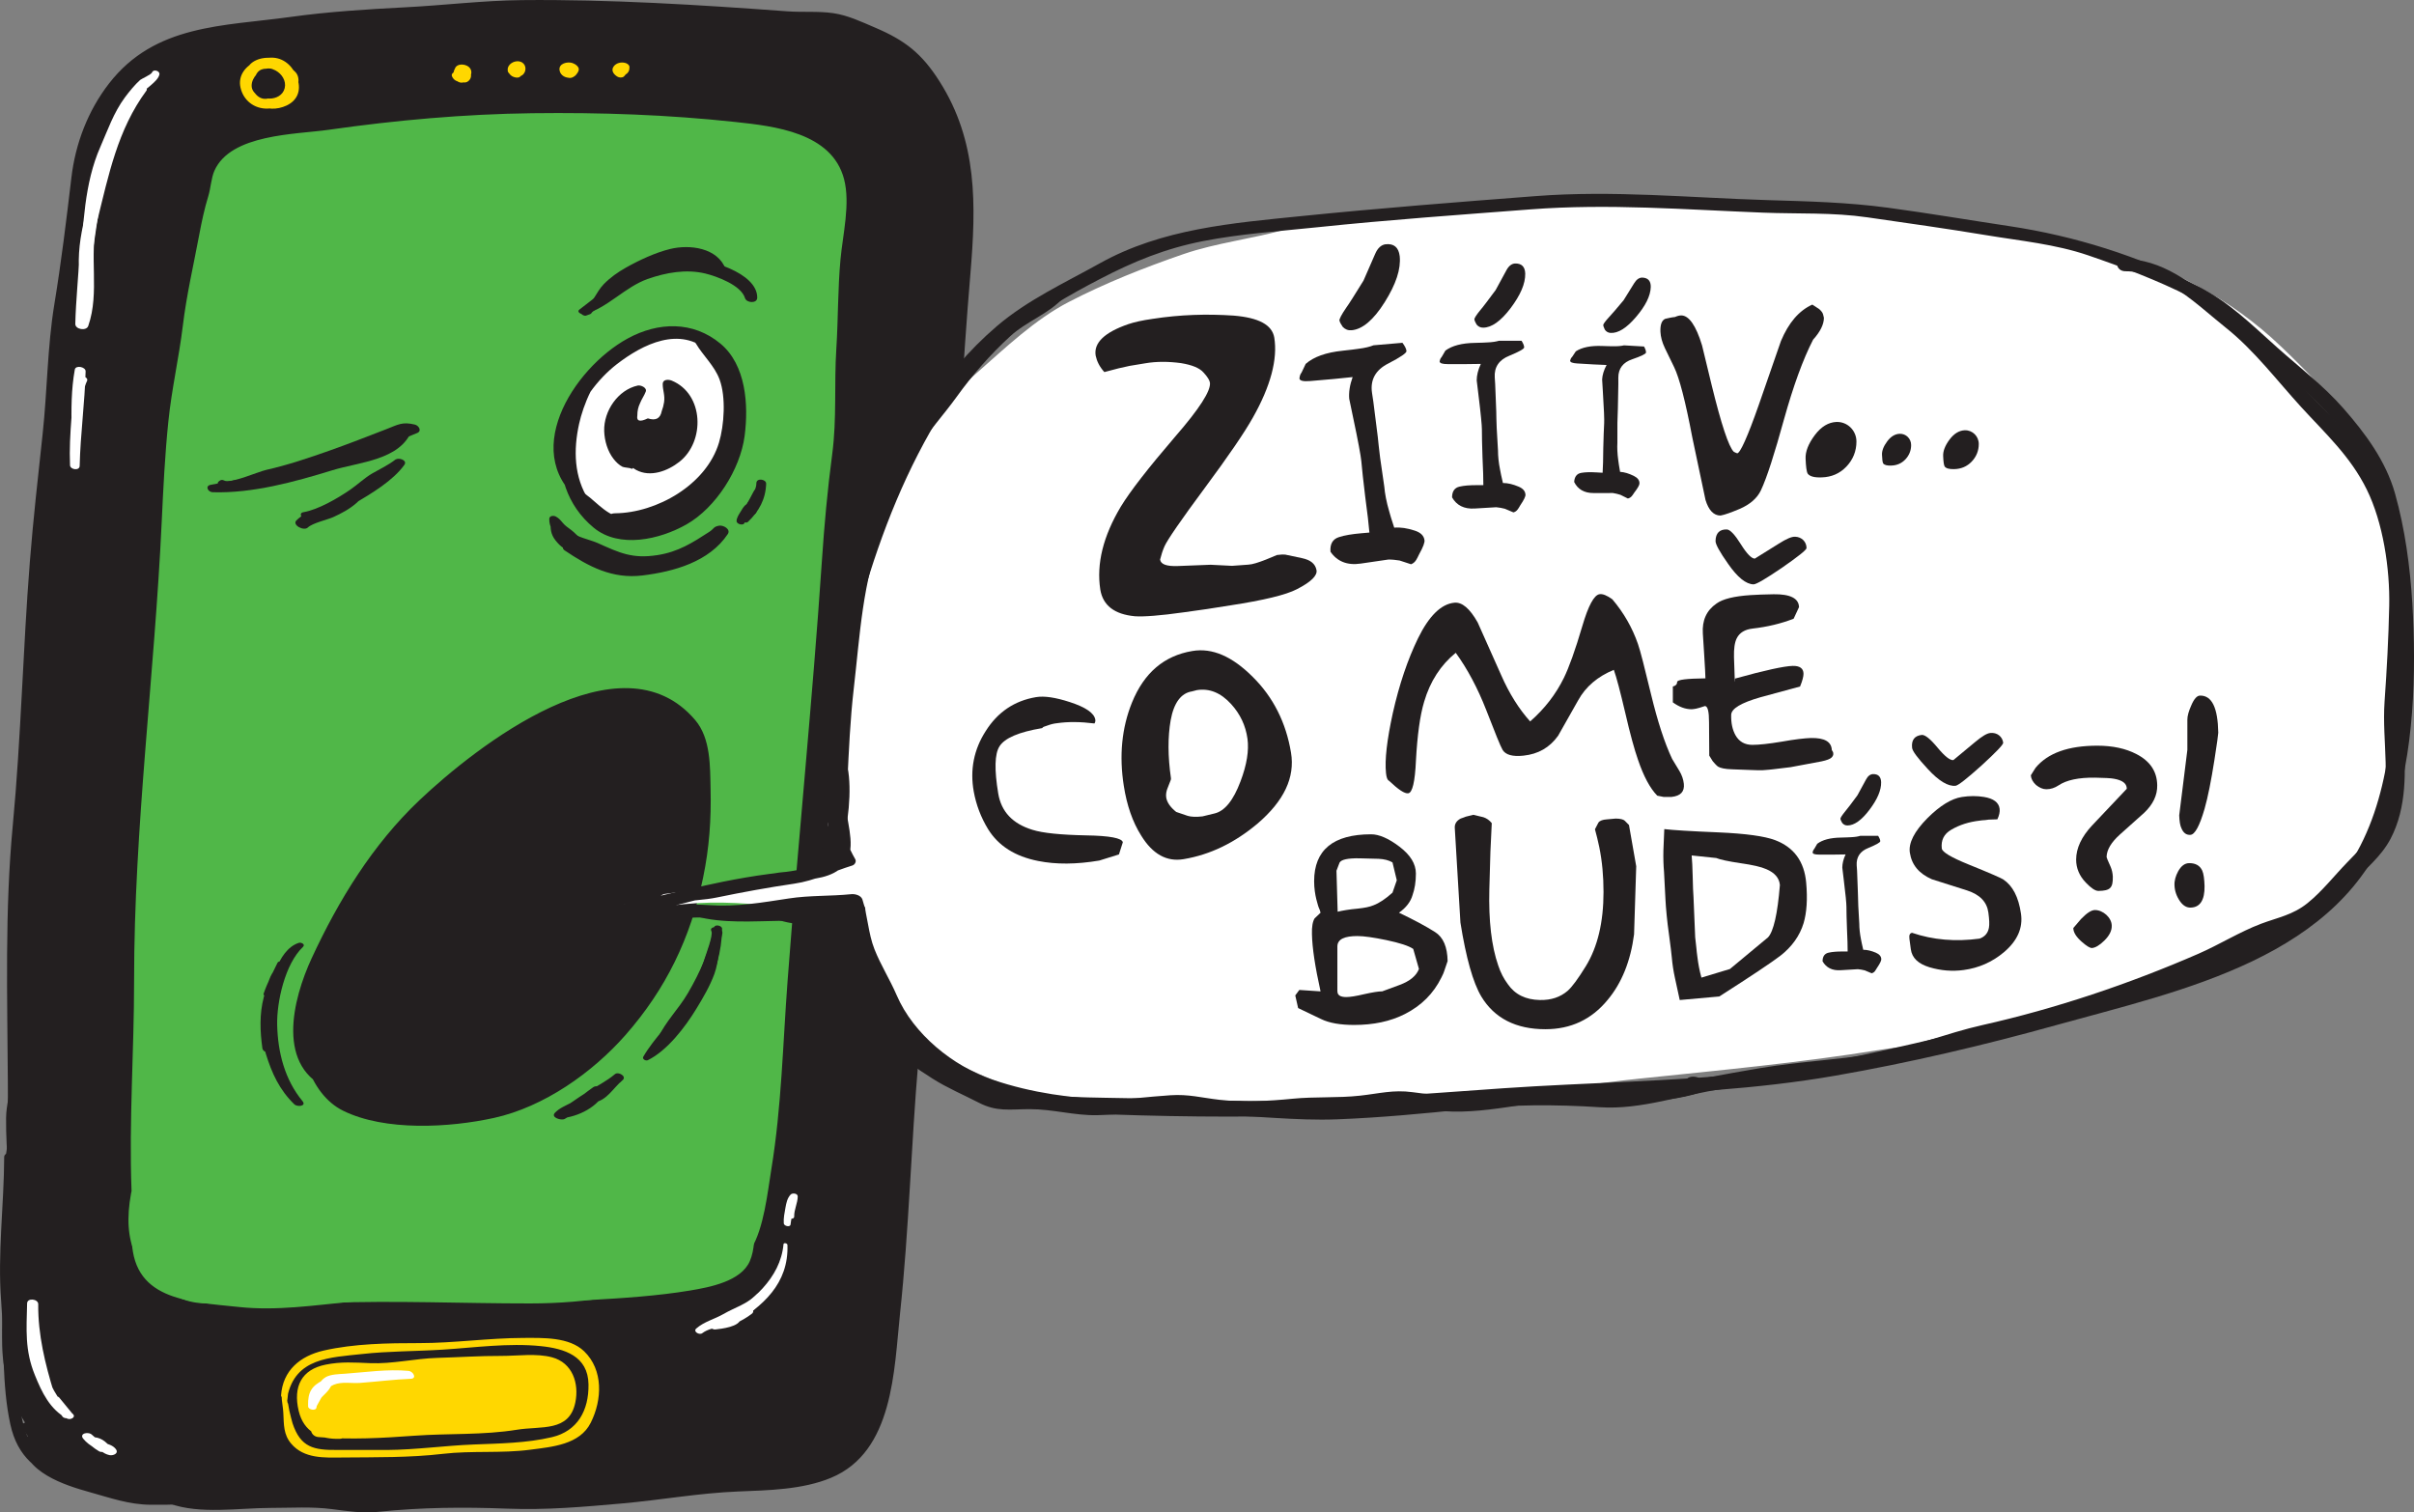 <?xml version="1.0" encoding="utf-8"?>
<!-- Generator: Adobe Illustrator 16.0.3, SVG Export Plug-In . SVG Version: 6.00 Build 0)  -->
<!DOCTYPE svg PUBLIC "-//W3C//DTD SVG 1.1//EN" "http://www.w3.org/Graphics/SVG/1.1/DTD/svg11.dtd">
<svg version="1.1" id="Vrstva_1" xmlns="http://www.w3.org/2000/svg" xmlns:xlink="http://www.w3.org/1999/xlink" x="0px" y="0px"
	 width="87.652px" height="54.92px" viewBox="0 0 87.652 54.92" style="enable-background:new 0 0 87.652 54.92;"
	 xml:space="preserve">
<rect x="0" y="0" width="87.652" height="54.92" fill="#808080" stroke="none"/>
<style type="text/css">
<![CDATA[
	.st0{fill:#50B748;}
	.st1{fill:#231F20;}
	.st2{fill:#FFD700;}
	.st3{fill:#FFFFFF;}
]]>
</style>
<path class="st1" d="M6.678,54.14c-0.658,0.073-1.369-0.222-2.004-0.359c-0.925-0.2-1.65-0.434-2.445-0.963
	c-0.623-0.414-1.327-1.534-1.571-2.228c-0.561-1.588-0.133-3.17-0.104-4.788c0.072-3.925,0.014-7.865-0.011-11.79
	c-0.015-2.02,0.228-4.115,0.434-6.125c0.204-1.989,0.134-3.984,0.289-5.978c0.149-1.912,0.286-3.808,0.534-5.712
	c0.219-1.685,0.179-3.387,0.469-5.072c0.228-1.323,0.521-2.641,0.572-3.978c0.04-1.03,0.276-2.108,0.767-3.008
	c0.502-0.921,0.98-1.523,1.859-2.113c0.951-0.638,2.127-0.973,3.267-0.962c0.632,0.006,1.288-0.128,1.916-0.226
	c0.629-0.098,1.236-0.088,1.875-0.139c0.652-0.052,1.303-0.174,1.956-0.196c0.895-0.031,1.752-0.109,2.639-0.187
	c3.094-0.272,6.215,0.185,9.302,0.178c1.111-0.003,2.181,0.206,3.285,0.191c0.479-0.007,0.367-0.029,0.833,0.087
	c0.575,0.144,1.08,0.438,1.635,0.637c1.007,0.362,1.417,1.243,1.984,2.116c0.848,1.301,0.937,3.03,0.886,4.538
	c-0.062,1.799-0.313,3.617-0.437,5.417c-0.164,2.409-0.2,4.811-0.318,7.222c-0.051,1.018-0.145,2.016-0.266,3.027
	c-0.137,1.136-0.09,2.259-0.182,3.396c-0.183,2.236-0.206,4.475-0.341,6.715c-0.06,0.977-0.267,1.924-0.341,2.896
	c-0.069,0.921-0.1,1.826-0.233,2.74c-0.293,2-0.1,4.038-0.336,6.05c-0.149,1.267-0.227,2.553-0.445,3.807
	c-0.087,0.494,0.031,0.895-0.135,1.368c-0.154,0.439-0.321,0.921-0.538,1.336c-0.446,0.851-1.062,1.358-1.996,1.58
	c-1.057,0.25-2.736,0.338-3.822,0.326c-0.734-0.007-1.398,0.169-2.117,0.3c-0.701,0.129-1.406,0.108-2.111,0.237
	c-1.269,0.231-2.738,0.042-4.028,0.042c-1.136,0-2.33-0.109-3.445,0.097c-0.685,0.126-1.192,0.083-1.878-0.054
	c-0.506-0.101-1.052-0.043-1.566-0.043c-0.947,0-1.894,0.001-2.839,0c-0.344,0-0.738,0.053-1.07-0.016
	c-0.298-0.062-0.584-0.255-0.879-0.324c-1.636-0.384-3.699-0.704-4.599-2.342"/>
<path class="st1" d="M6.663,53.999c-1.123,0.012-2.657-0.475-3.657-0.978c-1.233-0.622-2.046-1.914-2.268-3.263
	c-0.214-1.304,0.066-2.631,0.109-3.938c0.052-1.519,0.039-3.043,0.037-4.563c-0.003-2.883-0.142-5.784-0.016-8.663
	c0.123-2.816,0.505-5.603,0.589-8.423c0.086-2.89,0.445-5.745,0.715-8.62c0.125-1.328,0.142-2.666,0.333-3.987
	c0.196-1.349,0.512-2.671,0.614-4.034c0.211-2.817,1.446-5.48,4.468-6.121c0.623-0.132,1.254-0.094,1.884-0.157
	c0.533-0.053,1.059-0.173,1.59-0.232c1.273-0.139,2.574-0.24,3.853-0.308c1.364-0.073,2.721-0.241,4.088-0.255
	c1.492-0.016,2.982,0.088,4.471,0.168c1.355,0.073,2.72,0.046,4.072,0.149c1.386,0.106,2.657,0.067,3.95,0.6
	c0.663,0.274,1.202,0.515,1.66,1.101c0.347,0.443,0.671,0.966,0.928,1.466c0.579,1.126,0.675,2.425,0.66,3.67
	c-0.034,2.837-0.471,5.67-0.588,8.507c-0.232,5.656-0.625,11.3-0.927,16.953c-0.145,2.725-0.647,5.429-0.77,8.157
	c-0.063,1.408-0.036,2.811-0.176,4.216c-0.135,1.366-0.347,2.727-0.477,4.092c-0.12,1.256-0.428,2.739-1.587,3.491
	c-1.087,0.703-2.849,0.66-4.091,0.679c-1.387,0.021-2.725,0.308-4.102,0.451c-1.573,0.164-3.073,0.157-4.654,0.13
	c-0.692-0.012-1.386-0.04-2.077-0.026c-0.772,0.015-1.538,0.215-2.307,0.193c-0.636-0.017-1.237-0.181-1.878-0.181
	c-0.801,0.001-1.603,0.014-2.403,0.014c-0.61,0-1.271,0.082-1.875,0.016c-0.642-0.072-1.384-0.411-2.025-0.564
	c-1.309-0.311-2.656-0.721-3.396-1.938c-0.144-0.236-0.759-0.218-0.581,0.078c1.177,1.958,3.39,2.021,5.334,2.722
	c1.104,0.397,2.498,0.157,3.657,0.156c0.749,0,1.504-0.053,2.246,0.045c0.559,0.071,1.093,0.157,1.658,0.098
	c1.57-0.166,3.111-0.177,4.69-0.117c1.426,0.055,2.755-0.063,4.169-0.188c1.421-0.126,2.79-0.378,4.22-0.435
	c1.101-0.044,2.337-0.066,3.37-0.496c2.279-0.946,2.288-3.922,2.508-5.974c0.326-3.049,0.401-6.105,0.664-9.157
	c0.266-3.058,0.52-6.083,0.667-9.15c0.151-3.146,0.485-6.277,0.621-9.421c0.146-3.349,0.321-6.672,0.602-10.012
	c0.21-2.503,0.266-4.818-1.121-6.995C33.471,1.941,32.86,1.463,31.768,1c-0.485-0.207-0.978-0.443-1.506-0.521
	c-0.548-0.081-1.121-0.027-1.676-0.068c-3.181-0.234-6.44-0.439-9.631-0.407c-1.419,0.014-2.826,0.189-4.241,0.261
	c-1.376,0.071-2.8,0.16-4.165,0.35c-2.448,0.34-4.922,0.262-6.593,2.42C3.193,4.021,2.739,5.212,2.593,6.446
	c-0.183,1.546-0.367,3.062-0.619,4.6c-0.256,1.56-0.256,3.142-0.426,4.711c-0.167,1.547-0.341,3.09-0.464,4.641
	c-0.253,3.189-0.318,6.377-0.619,9.563c-0.295,3.116-0.198,6.23-0.18,9.355c0.009,1.649,0.011,3.298-0.005,4.946
	c-0.016,1.534-0.239,3.075-0.201,4.606c0.055,2.188,1.313,4.092,3.403,4.798c0.998,0.337,2.196,0.679,3.258,0.612
	C6.961,54.266,6.836,53.997,6.663,53.999"/>
<path class="st0" d="M8.019,46.816C7.497,46.812,7,46.718,6.494,46.585c-0.248-0.063-0.465-0.264-0.657-0.422
	c-0.253-0.208-0.427-0.509-0.529-0.818c-0.223-0.681-0.254-1.391-0.261-2.1c-0.005-0.545-0.084-1.076-0.091-1.621
	c-0.009-0.678,0.104-1.34,0.093-2.015c-0.01-0.574,0.103-1.133,0.098-1.707c-0.004-0.529-0.002-1.059-0.002-1.587
	c0-0.562-0.002-1.125,0.002-1.687c0.006-0.689,0.092-1.365,0.094-2.055c0.003-0.592-0.021-1.188-0.005-1.779
	c0.02-0.652,0.13-1.316,0.219-1.965c0.223-1.65,0.209-3.298,0.388-4.954c0.312-2.892,0.268-5.802,0.572-8.694
	c0.121-1.148,0.399-2.298,0.526-3.444c0.049-0.443,0.054-0.879,0.213-1.304c0.199-0.526,0.201-1.008,0.31-1.551
	C7.586,8.27,7.698,7.5,7.946,6.939c0.103-0.232,0.009-0.594,0.188-0.772c0.274-0.274,0.373-0.442,0.726-0.616
	c0.566-0.279,1.819-0.39,2.436-0.505c1.107-0.206,2.19-0.266,3.308-0.417c2.559-0.347,5.113-0.304,7.692-0.304
	c0.91,0,1.8,0.059,2.701,0.167c0.47,0.055,0.944,0.062,1.416,0.114c0.204,0.022,0.404,0.068,0.61,0.085
	c0.277,0.024,0.557-0.023,0.831,0.027c0.674,0.123,1.429,0.49,1.938,0.914c0.632,0.528,0.691,1.167,0.571,1.969
	c-0.068,0.464-0.033,0.935-0.098,1.404c-0.073,0.531-0.108,1.124-0.122,1.661c-0.017,0.646,0.002,1.271-0.069,1.914
	c-0.091,0.82-0.003,1.663-0.017,2.487c-0.011,0.668-0.146,1.341-0.22,2.005c-0.094,0.85-0.216,1.709-0.253,2.562
	c-0.042,0.962-0.138,1.918-0.229,2.876c-0.09,0.942-0.115,1.887-0.214,2.829c-0.104,1.005-0.131,2.01-0.211,3.016
	c-0.077,0.982-0.261,1.951-0.341,2.933c-0.148,1.8-0.21,3.603-0.382,5.402c-0.073,0.772-0.175,1.542-0.17,2.319
	c0.004,0.574,0.023,1.135-0.067,1.704c-0.14,0.877-0.252,1.769-0.431,2.637c-0.066,0.324-0.162,0.646-0.267,0.96
	c-0.101,0.307-0.118,0.658-0.28,0.941c-0.151,0.266-0.439,0.39-0.699,0.534c-0.403,0.228-0.846,0.428-1.298,0.543
	c-0.434,0.11-0.91,0.173-1.357,0.204c-0.584,0.041-1.109,0.298-1.701,0.356c-0.664,0.063-1.347,0.191-2.014,0.212
	c-0.691,0.021-1.389-0.004-2.081-0.004c-0.723,0-1.453,0.024-2.177,0.005c-0.381-0.011-0.751-0.098-1.134-0.104
	c-0.378-0.006-0.757,0.007-1.135,0.005c-0.648-0.002-1.281,0.101-1.928,0.097c-0.699-0.005-1.398-0.002-2.098-0.002H8.089
	c-0.32,0-0.698,0.061-1.009,0.005c-0.572-0.105-0.949-0.493-1.383-0.847c-0.249-0.201-0.513-0.432-0.629-0.745
	c-0.029-0.079-0.026-0.207-0.041-0.281c-0.042-0.217-0.153-0.42-0.175-0.641c-0.052-0.543,0.1-0.994,0.196-1.517"/>
<path class="st0" d="M8.002,46.658c-0.665-0.048-1.443-0.137-1.955-0.604c-0.496-0.454-0.604-1.083-0.68-1.73
	c-0.115-0.977-0.164-2.037-0.134-3.02c0.06-2,0.182-3.98,0.186-5.983c0.01-4.191,0.474-8.354,0.809-12.53
	c0.181-2.257,0.2-4.524,0.396-6.779c0.179-2.057,0.578-4.105,0.978-6.119c0.164-0.83,0.229-1.68,0.488-2.49
	c0.103-0.32,0.151-0.824,0.305-1.108C8.649,5.816,9.299,5.622,9.782,5.52c1.795-0.377,3.646-0.534,5.465-0.743
	c2.225-0.255,4.467-0.239,6.702-0.231c1.031,0.003,2.044,0.067,3.07,0.168c0.984,0.097,2.113,0.042,3.07,0.282
	c0.635,0.159,1.326,0.514,1.707,1.049c0.399,0.561,0.306,0.998,0.255,1.652c-0.076,0.982-0.18,1.965-0.208,2.95
	c-0.061,2.118-0.04,4.245-0.302,6.347c-0.523,4.232-0.524,8.523-1.073,12.75c-0.281,2.161-0.329,4.338-0.521,6.508
	c-0.177,2.02-0.196,4.034-0.521,6.036c-0.14,0.858-0.277,2.485-0.966,3.104c-0.935,0.842-2.345,0.776-3.488,1.021
	c-2.308,0.491-4.611,0.524-6.968,0.475c-1.002-0.02-1.982-0.134-2.99-0.096c-1.166,0.043-2.322,0.085-3.49,0.086
	c-1.121,0-2.398,0.231-3.323-0.489c-1.121-0.873-1.174-1.921-0.93-3.256c0.04-0.218-0.396-0.336-0.445-0.119
	C4.42,44.789,4.723,46.1,6.375,47.052c0.653,0.376,1.334,0.271,2.058,0.266c1.15-0.008,2.307,0.038,3.458-0.005
	c2.459-0.094,4.899,0.021,7.363,0.019c1.021-0.001,2.067-0.078,3.072-0.267c0.979-0.184,2.054-0.292,3.004-0.583
	c0.601-0.184,1.583-0.543,1.941-1.124c0.47-0.765,0.597-2.051,0.738-2.913c0.369-2.254,0.416-4.537,0.587-6.814
	c0.383-5.088,0.904-10.163,1.246-15.255c0.087-1.304,0.204-2.595,0.376-3.89c0.17-1.281,0.066-2.542,0.149-3.826
	c0.069-1.082,0.051-2.169,0.152-3.25c0.084-0.902,0.36-2.011,0.129-2.904c-0.442-1.698-2.54-1.925-3.955-2.077
	c-2.458-0.265-4.889-0.349-7.361-0.318c-2.476,0.032-4.947,0.252-7.398,0.602c-1.195,0.171-3.559,0.149-4.15,1.49
	c-0.116,0.264-0.133,0.63-0.219,0.913C7.422,7.583,7.322,8.056,7.232,8.536c-0.207,1.103-0.461,2.187-0.594,3.298
	c-0.141,1.16-0.405,2.299-0.524,3.461c-0.125,1.212-0.185,2.431-0.242,3.648c-0.259,5.571-1.006,11.101-1.003,16.679
	c0.001,2.543-0.188,5.066-0.093,7.606c0.039,1.045,0.033,2.239,0.841,3.018c0.655,0.632,1.544,0.717,2.418,0.729
	C8.317,46.979,8.24,46.675,8.002,46.658"/>
<path class="st0" d="M4.786,44.835c-0.054,2.384,2.021,2.43,3.901,2.627c1.363,0.143,2.704-0.061,4.059-0.192
	c1.526-0.149,3.042-0.177,4.574-0.1c1.343,0.067,2.724,0.115,4.067,0.039c1.202-0.067,2.49-0.149,3.673-0.347
	c0.705-0.118,1.849-0.331,2.166-1.067c0.352-0.814,0.06-2.156-0.235-2.937c-0.067-0.177-0.462-0.178-0.393,0.054
	c0.278,0.913,0.491,2.696-0.51,3.166c-0.894,0.42-1.809,0.377-2.763,0.475c-2.139,0.219-4.232,0.274-6.382,0.176
	c-1.989-0.091-3.928,0.086-5.901,0.293c-1.193,0.125-2.273-0.038-3.45-0.106c-0.588-0.034-1.213,0.059-1.722-0.336
	c-0.592-0.457-0.725-1.02-0.75-1.722C5.115,44.701,4.79,44.657,4.786,44.835"/>
<path class="st1" d="M0.523,42.54c-0.053,1.531-0.227,3.09-0.167,4.616c0.007,0.179,0.384,0.23,0.385,0.025
	c0.003-0.886-0.199-1.749-0.194-2.637c0.003-0.833,0.011-1.666,0.012-2.499c0-0.189-0.406-0.244-0.407-0.027
	c-0.005,1.729-0.245,3.507-0.11,5.23c0.116,1.477,0.018,3.037,0.335,4.482c0.258,1.169,0.954,1.715,2.068,2.138
	c1.296,0.491,2.828,0.684,4.202,0.771c-0.015-0.141-0.029-0.28-0.044-0.42c-1.064-0.003-2.037-0.273-2.994-0.729
	c-0.444-0.212-2.044-0.846-2.023-1.374c-0.184-0.012-0.367-0.023-0.552-0.036c0.034,0.601,0.557,1.423,1.176,1.568
	c0.126,0.03,0.398-0.032,0.301-0.222c-0.308-0.594-0.729-1.001-1.353-1.244c-0.12-0.047-0.374-0.06-0.36,0.137
	c0.075,1.144,1.546,1.611,2.46,1.866c0.76,0.211,1.418,0.45,2.214,0.457c0.793,0.007,1.592-0.016,2.379-0.127
	c0.202-0.029,0.218-0.208,0.089-0.333c-0.551-0.531-1.903-0.385-2.586-0.5c-0.655-0.11-1.323-0.257-1.97-0.408
	c-0.5-0.117-0.918-0.358-1.422-0.435c-0.151-0.023-0.273,0.09-0.231,0.235c0.152,0.534,0.852,0.889,1.373,0.869
	c0.103-0.004,0.23-0.124,0.163-0.231c-0.212-0.343-0.566-0.481-0.742-0.855c-0.104-0.221-0.637-0.207-0.505,0.07
	c0.194,0.412,0.546,0.536,0.774,0.902c0.044-0.094,0.089-0.188,0.133-0.281c-0.221,0.009-0.618-0.276-0.677-0.49
	c-0.082,0.062-0.164,0.123-0.246,0.184c0.374,0.063,0.695,0.296,1.063,0.392c0.561,0.145,1.158,0.234,1.728,0.354
	c0.456,0.097,0.914,0.158,1.376,0.213c0.301,0.035,1.162,0.004,1.409,0.241c0.029-0.11,0.06-0.221,0.089-0.332
	c-1.024,0.146-2.3,0.271-3.311,0.006c-0.881-0.229-3.008-0.609-3.061-1.764c-0.121,0.046-0.241,0.091-0.361,0.137
	c0.479,0.195,0.842,0.542,1.074,1.006c0.1-0.073,0.199-0.147,0.3-0.222c-0.353-0.087-0.713-0.919-0.725-1.157
	c-0.013-0.259-0.54-0.329-0.552-0.036c-0.015,0.368,0.055,0.456,0.35,0.668c0.493,0.358,1.138,0.658,1.685,0.937
	c1.129,0.574,2.304,0.95,3.579,0.954c0.373,0.002,0.275-0.401-0.044-0.42c-1.296-0.076-2.73-0.241-3.953-0.683
	c-0.932-0.335-1.51-0.751-1.793-1.775c-0.164-0.598-0.145-1.19-0.196-1.801c-0.226-2.652-0.101-5.258-0.102-7.916
	c-0.136-0.01-0.271-0.019-0.407-0.027c0.002,0.833-0.003,1.666-0.004,2.5c0,0.888,0.206,1.751,0.209,2.638
	c0.128,0.009,0.257,0.018,0.385,0.025c-0.073-1.531,0.071-3.083,0.021-4.625C0.758,42.445,0.527,42.414,0.523,42.54"/>
<path class="st2" d="M10.287,3.123c0.017-0.136,0.105-0.231,0.229-0.283c-0.056-0.004-0.111-0.008-0.168-0.013
	c-0.006-0.002-0.165,0.238-0.271,0.209c0.049,0.047,0.099,0.095,0.147,0.142c-0.019-0.081-0.012-0.162,0.021-0.239
	c0.015-0.035,0.034-0.076,0.063-0.103c-0.018,0.017-0.02-0.075-0.003,0.013c0.027,0.147-0.03,0.323-0.108,0.445
	c-0.049,0.075-0.064,0.104-0.115,0.021c-0.057-0.09-0.07-0.256-0.014-0.348c0.092-0.144,0.322-0.15,0.473-0.152
	c-0.065-0.032-0.131-0.063-0.196-0.095c0.143,0.148-0.018,0.39-0.129,0.511c-0.062,0.067-0.171,0.101-0.226,0.162
	c-0.039,0.044-0.039-0.051,0.016,0.021C9.989,3.39,9.974,3.326,9.968,3.292c-0.02-0.103-0.046-0.319,0.033-0.407
	c0.031-0.034,0.065-0.04,0.11-0.048c0.046-0.008,0.092-0.001,0.138-0.002c0.137-0.003,0.051-0.019,0.047-0.009
	c-0.018-0.003-0.034-0.005-0.051-0.007c0.02,0.038,0.036,0.078,0.045,0.12c0.01,0.039,0.018,0.09,0.016,0.129
	c-0.003,0.098-0.037,0.151-0.114,0.21c-0.122,0.094-0.346,0.186-0.328-0.049c0.012-0.175,0.156-0.322,0.303-0.402
	c0.016-0.009,0.066-0.024,0.08-0.037c0.022-0.023,0.079,0.012-0.002-0.009c-0.078-0.02-0.025-0.038-0.034,0.005
	c-0.02,0.085,0.014,0.184-0.011,0.277c-0.026,0.098-0.075,0.219-0.157,0.284C9.905,3.455,9.78,3.252,9.781,3.113
	c0.002-0.15,0.233-0.413,0.402-0.374c0.14,0.032,0.118,0.341,0.073,0.444c-0.064,0.148-0.219,0.262-0.376,0.294
	c-0.1,0.021-0.239,0.038-0.25-0.087c-0.02-0.195,0.239-0.318,0.395-0.339c0.029-0.004,0.094-0.019,0.118-0.004
	c-0.055-0.034-0.027,0.017-0.047,0.058c-0.035,0.073-0.072,0.134-0.135,0.186C9.926,3.32,9.88,3.35,9.836,3.368
	c0.053-0.022,0.027,0.059,0.006-0.029c-0.029-0.115-0.063-0.221-0.08-0.341C9.734,2.807,9.339,2.743,9.342,2.97
	c0.002,0.209,0.032,0.444,0.184,0.601c0.155,0.161,0.394,0.186,0.594,0.099c0.342-0.147,0.683-0.686,0.211-0.91
	C9.962,2.585,9.341,2.768,9.198,3.17C9.04,3.619,9.523,3.851,9.897,3.836c0.436-0.017,0.874-0.331,0.857-0.8
	c-0.021-0.547-0.551-0.78-1.013-0.55c-0.479,0.238-0.553,0.788-0.115,1.12c0.357,0.273,0.791,0.118,0.97-0.265
	c0.115-0.246,0.153-0.604-0.081-0.796C10.207,2.291,9.738,2.514,9.535,2.8C9.225,3.236,9.51,3.757,10.043,3.725
	c0.497-0.031,0.859-0.424,0.652-0.918c-0.089-0.211-0.231-0.311-0.459-0.312c-0.193-0.002-0.411-0.008-0.57,0.123
	C9.409,2.829,9.461,3.4,9.695,3.609c0.479,0.425,1.326-0.333,1.109-0.872c-0.154-0.382-0.771-0.278-1.028-0.052
	c-0.337,0.294-0.103,0.95,0.325,1.011c0.399,0.058,0.621-0.404,0.607-0.744c-0.017-0.373-0.52-0.594-0.762-0.267
	C9.841,2.829,9.82,3.022,9.871,3.19c0.015,0.053,0.088,0.094,0.138,0.105c0.264,0.059,0.718-0.136,0.661-0.475
	c-0.021-0.132-0.171-0.235-0.302-0.218c-0.199,0.026-0.382,0.247-0.402,0.435C9.948,3.196,10.268,3.279,10.287,3.123"/>
<path class="st2" d="M9.73,3.536c-0.334,0.006,0.03-0.984,0.385-0.837c0.275,0.114,0.162,0.563,0.004,0.725
	C9.836,3.713,9.726,3.198,9.666,2.986C9.614,2.804,9.588,2.613,9.79,2.514c0.267-0.132,0.437,0.139,0.514,0.361
	c0.076,0.219,0.072,0.436-0.136,0.577c-0.131,0.089-0.344,0.156-0.489,0.072C9.444,3.387,9.33,2.977,9.426,2.733
	C9.493,2.562,9.647,2.485,9.83,2.488c0.306,0.006,0.364,0.222,0.405,0.482c0.029,0.187,0.022,0.332-0.148,0.438
	C9.898,3.525,9.559,3.645,9.38,3.466C9.186,3.272,9.163,2.923,9.367,2.742C9.525,2.6,9.866,2.402,10.072,2.55
	c0.202,0.146,0.313,0.711-0.023,0.74c-0.238,0.02-0.157,0.305,0.034,0.337c0.809,0.138,0.854-0.828,0.388-1.273
	C9.877,1.79,8.533,2.297,8.733,3.182c0.105,0.465,0.496,0.769,0.971,0.762c0.34-0.004,0.843-0.156,1.004-0.486
	c0.148-0.305,0.023-0.841-0.211-1.078c-0.291-0.294-0.839-0.362-1.208-0.188C8.638,2.499,8.863,3.411,9.342,3.768
	c0.31,0.231,0.722,0.223,1.063,0.064c0.392-0.184,0.529-0.537,0.405-0.946c-0.126-0.412-0.439-0.761-0.889-0.791
	c-0.377-0.026-0.82,0.198-0.804,0.627c0.021,0.601,0.547,1.49,1.246,1.073c0.677-0.404,0.388-1.475-0.413-1.457
	C9.166,2.355,8.875,3.967,9.796,3.772C9.976,3.733,9.882,3.534,9.73,3.536"/>
<path class="st2" d="M16.93,2.816c0.029-0.012,0.058-0.024,0.087-0.036c-0.091-0.043-0.181-0.087-0.272-0.131
	c0.016,0.06,0.014,0.08-0.04,0.114c0.07-0.001,0.142-0.003,0.211-0.005c-0.031-0.014,0.012,0.019-0.013-0.008
	c0.019,0.02-0.014-0.021-0.014-0.021c-0.002-0.004-0.021-0.041-0.025-0.059c-0.001-0.004-0.008-0.064-0.006-0.055
	c-0.007-0.035,0.021-0.014-0.026-0.004c-0.035,0.008-0.069-0.051-0.075-0.05c0.008-0.001-0.011,0.058-0.014,0.066
	c-0.014,0.029-0.038,0.061-0.061,0.082c-0.023,0.021-0.044,0.03-0.054,0.034c0.061,0.004,0.12,0.009,0.182,0.013
	c0.042,0.024,0.009,0.022,0.009-0.005c0-0.017-0.005-0.032-0.004-0.049c0.003-0.038,0.021-0.075,0.051-0.098
	c-0.04,0.01-0.079,0.02-0.118,0.03c0.053,0,0.023,0.005-0.008-0.013c-0.015-0.009-0.021-0.023-0.034-0.033
	c-0.018-0.016,0.008-0.004-0.002-0.004c0.001,0,0,0.008,0,0.005c-0.001,0.01-0.004,0.021-0.008,0.03
	c-0.002,0.007-0.006,0.017,0,0.004c-0.005,0.01-0.011,0.02-0.017,0.029c-0.006,0.008-0.036,0.044-0.023,0.031
	c-0.01,0.01-0.037,0.034-0.034,0.028c0.002-0.006-0.007-0.002,0.005-0.002c0.02,0.001,0.038-0.003,0.059,0.002
	c0.024,0.006,0.045,0.023,0.063,0.037c-0.016-0.012,0,0.002-0.01-0.02c-0.011,0.041-0.021,0.083-0.033,0.124
	c0.022-0.018,0.042-0.037,0.063-0.056c0.145-0.139-0.13-0.285-0.254-0.198c-0.024,0.016-0.047,0.033-0.07,0.051
	c-0.039,0.032-0.053,0.077-0.033,0.124c0.126,0.292,0.51,0.224,0.618-0.039c0.045-0.107,0.021-0.222-0.077-0.293
	c-0.065-0.048-0.149-0.069-0.231-0.07c-0.114-0.002-0.191,0.078-0.231,0.178c-0.064,0.163-0.001,0.352,0.16,0.429
	c0.173,0.083,0.35-0.057,0.427-0.207c0.091-0.177,0.01-0.349-0.183-0.407c-0.142-0.043-0.337-0.022-0.383,0.144
	c-0.04,0.145,0.051,0.32,0.16,0.41c0.093,0.076,0.219,0.112,0.322,0.036c0.092-0.067,0.129-0.173,0.101-0.282
	c-0.028-0.109-0.165-0.176-0.271-0.131c-0.028,0.012-0.058,0.025-0.087,0.037C16.533,2.663,16.778,2.878,16.93,2.816"/>
<path class="st2" d="M18.779,2.58c-0.073-0.017,0.053,0.034,0.034,0.048c0.002-0.002,0.016-0.037,0.017-0.039
	c-0.062,0.015-0.124,0.03-0.186,0.045c-0.034-0.103-0.067-0.127-0.1-0.072c0.064-0.015,0.129-0.031,0.192-0.046
	c0,0,0.07,0.053,0.046,0.059c-0.004,0.001,0.019-0.041,0.021-0.043c0.019-0.025,0.064-0.03,0.021-0.04
	c-0.038-0.023-0.076-0.047-0.114-0.07c0.022,0.03,0.017,0.066-0.01,0.092c-0.024,0.026-0.011,0.011-0.01,0.009
	c-0.029,0.003-0.024,0.005,0.018,0.005c0.024,0.013,0.029,0.015,0.014,0.003c0.003,0.04,0.007,0.08,0.011,0.12
	c0.017-0.027,0.035-0.053,0.052-0.081c0.075-0.124-0.156-0.231-0.243-0.151c-0.023,0.022-0.048,0.046-0.071,0.069
	c-0.046,0.045-0.047,0.09-0.013,0.143c0.108,0.162,0.354,0.215,0.513,0.093c0.144-0.112,0.151-0.355-0.013-0.456
	c-0.155-0.095-0.386-0.028-0.483,0.121c-0.113,0.172,0.021,0.334,0.196,0.376c0.063,0.015,0.149,0.012,0.191-0.047
	c0.112-0.154,0.006-0.275-0.152-0.326c-0.051-0.017-0.156-0.012-0.187,0.045c-0.038,0.074-0.066,0.147-0.029,0.227
	c0.039,0.086,0.136,0.132,0.225,0.149c0.067,0.013,0.169,0.009,0.192-0.073C18.933,2.662,18.845,2.595,18.779,2.58"/>
<path class="st2" d="M20.837,2.708c-0.002-0.038-0.003-0.041,0.033-0.052L20.625,2.59c-0.007-0.009-0.014-0.052-0.012-0.032
	c-0.001-0.01,0.012-0.019-0.008-0.002c-0.001,0.001,0.001-0.001,0.001-0.001c0.002,0,0.047,0.013,0.067,0.025
	c0.024,0.012,0.002,0.023,0.006,0.002c0.005-0.034-0.017,0.001,0.005-0.03c0.012-0.019,0.014-0.007,0.012-0.01
	c0.012,0.001,0.013,0.001,0.004,0.001c-0.008,0-0.016-0.003-0.022-0.009c-0.019-0.015-0.016-0.003-0.021-0.013
	c-0.003-0.025-0.005-0.049-0.007-0.073c-0.031,0.074-0.092,0.114-0.146,0.17c-0.048,0.05,0,0.131,0.042,0.164
	c0.061,0.046,0.146,0.062,0.219,0.037c0.111-0.04,0.21-0.147,0.246-0.261c0.04-0.128-0.125-0.236-0.228-0.27
	c-0.178-0.058-0.502,0.014-0.467,0.259c0.028,0.201,0.242,0.308,0.428,0.269c0.159-0.033,0.295-0.184,0.173-0.336
	c-0.057-0.07-0.162-0.092-0.245-0.066c-0.127,0.041-0.192,0.138-0.181,0.271C20.504,2.846,20.85,2.892,20.837,2.708"/>
<path class="st2" d="M22.666,2.508c-0.045,0.001-0.08,0.009-0.108-0.028c0.005,0.042,0.009,0.083,0.012,0.124
	c0.026-0.042,0.023-0.05,0.054-0.052c-0.076-0.037-0.153-0.074-0.229-0.11c0.015,0.044,0.003,0.085-0.033,0.114
	c0.077-0.001,0.153-0.003,0.229-0.005c0.076,0.047,0.006,0.04,0.044,0.026c0.027-0.01,0.039-0.022,0.049-0.021l-0.199-0.151
	c0.013,0.048,0.002,0.064-0.038,0.092c-0.072,0.05-0.043,0.143,0.016,0.189c0.072,0.056,0.174,0.065,0.252,0.019
	c0.107-0.063,0.146-0.155,0.141-0.276c-0.003-0.074-0.087-0.126-0.15-0.143c-0.147-0.042-0.331-0.002-0.424,0.127
	c-0.109,0.151,0.007,0.296,0.141,0.373C22.479,2.82,22.595,2.83,22.65,2.78c0.119-0.105,0.148-0.238,0.082-0.385
	c-0.036-0.081-0.145-0.123-0.229-0.11c-0.114,0.018-0.221,0.083-0.244,0.203c-0.008,0.047,0.014,0.096,0.054,0.122
	c0.126,0.083,0.255,0.117,0.403,0.083C22.856,2.661,22.786,2.505,22.666,2.508"/>
<path class="st2" d="M12.301,52.118c-0.255,0-0.455,0.005-0.69-0.112c-0.219-0.107-0.387-0.299-0.477-0.526
	c-0.097-0.245-0.108-0.438-0.11-0.702c-0.001-0.095-0.019-0.204,0.004-0.295c0.028-0.123,0.116-0.356,0.185-0.462
	c0.138-0.215,0.553-0.279,0.784-0.315c0.366-0.056,0.763-0.13,1.134-0.063c0.438,0.079,0.871,0.064,1.31-0.015
	c0.602-0.106,1.208-0.13,1.817-0.126c0.304,0.002,0.595-0.055,0.896-0.069c0.247-0.011,0.497,0.005,0.743,0.005
	c0.541,0,1.082,0.003,1.622-0.003c0.333-0.003,0.725,0.021,0.93,0.319c0.151,0.22,0.256,0.631,0.222,0.898
	c-0.025,0.194-0.085,0.455-0.165,0.637c-0.141,0.321-0.566,0.322-0.86,0.317c-0.324-0.006-0.629,0.119-0.957,0.128
	c-0.169,0.005-0.331,0.045-0.496,0.082c-0.301,0.065-0.533,0.063-0.841,0.044c-0.323-0.02-0.642,0.057-0.964,0.07
	c-0.383,0.017-0.769-0.022-1.15-0.007c-0.259,0.011-0.505,0.071-0.765,0.069c-0.274-0.003-0.559-0.024-0.832,0.004
	c-0.419,0.042-0.823,0.058-1.245,0.058c-0.137,0-0.275,0.008-0.413,0.002c-0.149-0.006-0.298-0.092-0.446-0.065"/>
<path class="st2" d="M12.287,51.989c-0.651-0.044-1.144-0.542-1.046-1.197c0.14-0.935,0.93-1.009,1.625-0.998
	c0.826,0.012,1.549-0.002,2.382-0.069c0.986-0.08,2.007-0.094,2.994-0.089c0.84,0.004,2.208-0.279,2.151,0.967
	c-0.061,1.309-3.649,1.13-4.603,1.136c-1.426,0.009-2.854,0.192-4.276,0.061c-0.339-0.031-0.247,0.356,0.04,0.383
	c1.165,0.106,2.343,0.035,3.51-0.049c1.241-0.088,2.473-0.017,3.706-0.216c0.887-0.144,1.894,0.09,2.119-0.986
	c0.146-0.702-0.104-1.445-0.844-1.644c-0.571-0.154-1.255-0.049-1.846-0.051c-0.784-0.003-1.547,0.05-2.329,0.072
	c-0.812,0.024-1.624,0.225-2.433,0.191c-0.568-0.023-1.047-0.061-1.618,0.055c-0.87,0.176-1.183,0.796-0.974,1.678
	c0.182,0.769,0.777,1.045,1.511,1.013C12.565,52.235,12.438,52,12.287,51.989"/>
<path class="st2" d="M15.125,50.08c0.021,0.001,0.043,0.003,0.063,0.003c0.083,0.003,0.188-0.04,0.162-0.143
	c-0.025-0.101-0.146-0.131-0.235-0.129c-0.021,0.001-0.042,0.002-0.063,0.003c-0.072,0.002-0.132,0.067-0.114,0.138
	C14.957,50.029,15.051,50.078,15.125,50.08"/>
<path class="st2" d="M10.436,50.712c0.283-1.402,1.549-1.417,2.705-1.543c0.98-0.108,1.939-0.097,2.923-0.159
	c1.166-0.074,2.405-0.249,3.574-0.128c0.856,0.089,1.714,0.356,1.73,1.387c0.015,0.946-0.396,1.699-1.329,1.919
	c-0.922,0.217-1.896,0.228-2.841,0.266c-1.051,0.041-2.086,0.191-3.142,0.199c-0.601,0.006-1.201-0.007-1.802-0.001
	c-0.856,0.009-1.339-0.085-1.632-0.969c-0.012-0.036-0.302-1.101-0.194-1.097c-0.312-0.012-0.103,0.756-0.069,0.864
	c0.021,0.07,0.202,0.087,0.186-0.007c-0.028-0.156-0.057-0.313-0.085-0.47c-0.013-0.066-0.157-0.091-0.149-0.01
	c0.059,0.623,0.162-0.428,0.165-0.58c0.002-0.08-0.15-0.101-0.179-0.03c-0.141,0.363-0.026,0.589-0.009,0.967
	c0.021,0.409,0.003,0.77,0.283,1.101c0.467,0.554,1.21,0.512,1.869,0.505c1.22-0.012,2.429,0.009,3.643-0.133
	c1.054-0.123,2.12-0.011,3.173-0.15c0.79-0.104,1.796-0.18,2.195-0.982c0.416-0.833,0.461-1.912-0.24-2.591
	c-0.544-0.526-1.498-0.488-2.211-0.486c-1.263,0.004-2.516,0.188-3.774,0.188c-1.136,0-2.362,0.017-3.475,0.271
	c-0.851,0.195-1.486,0.721-1.546,1.631C10.198,50.77,10.415,50.813,10.436,50.712"/>
<path class="st1" d="M0.467,42.367c-0.015,0.117-0.017,0.17-0.096,0.271c0.075,0.029,0.151,0.057,0.227,0.086
	c0.038-0.231-0.014-0.433-0.024-0.662c-0.015-0.296,0.054-0.597,0.077-0.893c-0.111-0.019-0.224-0.037-0.334-0.056
	c-0.006,0.428-0.15,0.83-0.117,1.265c0.012,0.146,0.299,0.184,0.312,0.02c0.02-0.25,0.026-0.499,0.073-0.747
	c0.033-0.174,0.073-0.337,0.069-0.515c-0.004-0.158-0.332-0.202-0.337-0.022c-0.01,0.271-0.058,0.55-0.046,0.821
	c0.012,0.253,0.095,0.494,0.089,0.749c-0.003,0.099,0.221,0.146,0.238,0.04c0.019-0.11,0.024-0.22,0.029-0.331
	C0.631,42.327,0.476,42.297,0.467,42.367"/>
<path class="st1" d="M0.518,41.885c-0.001-0.516-0.021-1.029,0.046-1.542c0.052-0.393,0.15-0.776,0.203-1.17
	c0.021-0.155-0.294-0.233-0.313-0.084c-0.115,0.939-0.141,1.836-0.134,2.782C0.321,41.962,0.518,41.989,0.518,41.885"/>
<path class="st1" d="M0.368,40.57c-0.102,0.698-0.161,1.211-0.07,1.922c0.021,0.17,0.376,0.225,0.373,0.023
	c-0.01-0.632-0.072-1.257-0.055-1.891c0.014-0.487,0.178-0.935,0.191-1.417c0.005-0.183-0.378-0.233-0.395-0.025
	c-0.035,0.482-0.187,0.928-0.191,1.416c-0.007,0.637,0.037,1.258,0.076,1.894l0.373,0.023c-0.118-0.659-0.094-1.244-0.072-1.907
	C0.602,40.513,0.384,40.468,0.368,40.57"/>
<path class="st1" d="M9.851,3.187C9.843,3.156,9.847,3.127,9.863,3.1C9.825,3.128,9.787,3.156,9.749,3.184
	C9.704,3.161,9.66,3.138,9.615,3.114c0.003-0.006,0.004,0,0.002,0.018c-0.002,0-0.005,0.006-0.003,0.006
	c-0.003,0,0.079,0.006,0.081,0.002C9.69,3.149,9.668,3.103,9.669,3.096c0.007-0.035,0.005-0.067,0.026-0.1
	c0.011-0.018,0.027-0.04,0.048-0.051C9.747,2.943,9.805,2.929,9.804,2.93C9.796,2.951,9.718,2.887,9.706,2.88
	C9.678,2.866,9.722,2.862,9.701,2.875c0.005-0.003-0.004,0.027,0.002,0.007c-0.02,0.061-0.021,0.092-0.062,0.143
	c-0.01,0.013-0.043,0.03-0.046,0.044c0.002-0.011,0.001-0.002,0.005,0c0.016,0.004,0.043-0.002,0.06,0.002
	c0.063,0.015,0.062,0.061,0.034-0.004C9.673,3.018,9.672,3.006,9.713,2.969C9.726,2.957,9.75,2.956,9.762,2.944
	c0.02-0.019,0.053,0.017,0.006-0.009c-0.035-0.02,0.007,0.018,0.014,0.044C9.79,3.013,9.786,3.058,9.772,3.091
	C9.757,3.124,9.723,3.134,9.71,3.155C9.684,3.196,9.684,3.137,9.702,3.159C9.701,3.158,9.739,3.171,9.743,3.172
	c0.021,0.005,0.002,0,0.003,0.002C9.712,3.117,9.7,3.059,9.702,2.992C9.703,2.941,9.72,2.888,9.739,2.853
	c0.008-0.015,0.008-0.027,0.01-0.015c-0.005-0.03,0.026,0.02,0.003-0.004c0.005,0.005-0.061-0.003-0.024,0.003
	C9.748,2.84,9.631,2.752,9.656,2.822c0.031,0.089,0.111,0.13,0.06,0.233C9.684,3.117,9.629,3.164,9.589,3.22
	C9.586,3.224,9.544,3.25,9.544,3.252c0.099,0.037,0.134,0.035,0.104-0.006c-0.01-0.013-0.017-0.027-0.021-0.043
	C9.602,3.121,9.638,3.025,9.683,2.956C9.708,2.919,9.745,2.897,9.77,2.864C9.789,2.84,9.835,2.85,9.78,2.835
	C9.944,2.88,9.895,3.187,9.748,3.221C9.654,3.242,9.601,3.213,9.622,3.129c0.029-0.116,0.137-0.276,0.265-0.286
	c0.107-0.008,0.188-0.105,0.146-0.209C9.988,2.518,9.837,2.478,9.727,2.486c-0.29,0.023-0.589,0.322-0.59,0.622
	C9.135,3.42,9.512,3.576,9.776,3.58c0.249,0.004,0.502-0.123,0.562-0.383c0.061-0.26-0.104-0.515-0.329-0.636
	c-0.533-0.288-1.13,0.423-0.707,0.876c0.25,0.268,0.587,0.153,0.777-0.109c0.077-0.108,0.134-0.216,0.105-0.352
	c-0.025-0.129-0.109-0.264-0.204-0.353C9.812,2.464,9.507,2.438,9.35,2.631C9.248,2.756,9.233,2.94,9.27,3.092
	c0.054,0.215,0.222,0.377,0.446,0.4c0.227,0.023,0.463-0.107,0.502-0.341c0.045-0.276-0.177-0.509-0.442-0.535
	C9.53,2.592,9.17,2.762,9.265,3.06c0.135,0.42,0.699,0.414,0.821-0.004c0.158-0.54-0.819-0.557-0.793-0.014
	C9.305,3.299,9.688,3.536,9.9,3.34c0.207-0.191-0.036-0.461-0.27-0.418c-0.05,0.009-0.098,0.032-0.114,0.085
	C9.5,3.061,9.497,3.109,9.507,3.164C9.536,3.318,9.873,3.37,9.851,3.187"/>
<path class="st3" d="M3.28,9.674c0.248-1.44,0.354-2.899,0.854-4.276c0.245-0.673,0.479-1.357,0.923-1.93
	C5.216,3.263,5.747,2.96,5.788,2.7C5.81,2.57,5.564,2.501,5.522,2.629C5.498,2.703,5.139,2.861,5.091,2.902
	c-0.196,0.173-0.405,0.433-0.559,0.64C4.124,4.095,3.911,4.724,3.64,5.343C3.062,6.654,3.016,8.194,2.92,9.614
	C2.908,9.764,3.253,9.833,3.28,9.674"/>
<path class="st3" d="M5.102,3.187c-1.08,1.35-1.565,2.775-1.96,4.436c-0.18,0.756-0.305,1.33-0.279,2.118
	c0.021,0.669,0.091,1.316-0.125,1.971c0.156,0.026,0.313,0.052,0.47,0.078c-0.002-0.85,0.087-1.686,0.112-2.533
	c0.007-0.202-0.428-0.262-0.437-0.028c-0.035,0.846-0.129,1.681-0.149,2.53c-0.005,0.206,0.402,0.271,0.47,0.078
	c0.429-1.233,0.011-2.547,0.326-3.816c0.416-1.672,0.741-3.313,1.786-4.729C5.391,3.191,5.171,3.101,5.102,3.187"/>
<path class="st3" d="M2.916,13.717c-0.284,0.507-0.268,1.284-0.314,1.851c0.121,0.02,0.242,0.041,0.363,0.061
	c0.005-0.719,0.007-1.399,0.141-2.104c-0.131-0.022-0.262-0.043-0.393-0.065c-0.04,1.158-0.219,2.274-0.17,3.435
	c0.007,0.163,0.346,0.209,0.35,0.023c0.026-1.149,0.186-2.283,0.216-3.432c0.005-0.163-0.36-0.239-0.393-0.065
	c-0.132,0.737-0.127,1.43-0.117,2.184c0.003,0.17,0.359,0.218,0.366,0.024c0.02-0.517-0.031-1.337,0.194-1.792
	C3.222,13.709,2.978,13.607,2.916,13.717"/>
<path class="st3" d="M1.069,48.105c-0.097,0.838,0.19,1.78,0.569,2.525c0.067,0.134,0.387,0.152,0.325-0.045
	c-0.323-1.049-0.587-2.125-0.575-3.228c0.002-0.188-0.399-0.242-0.404-0.027c-0.021,0.952-0.088,1.689,0.28,2.598
	c0.255,0.63,0.551,1.258,1.172,1.584c0.132,0.068,0.356-0.063,0.187-0.186c-0.019-0.014-0.358-0.445-0.473-0.577
	c-0.064-0.076-0.312-0.09-0.251,0.063c0.098,0.242,0.215,0.425,0.372,0.629c0.09,0.116,0.376,0.05,0.254-0.096
	c-0.158-0.164-0.278-0.354-0.359-0.57c-0.082,0.021-0.167,0.042-0.25,0.063c0.182,0.22,0.274,0.449,0.484,0.65
	c0.074-0.054,0.149-0.107,0.223-0.162c-0.546-0.457-0.857-1.146-1.078-1.811c-0.248-0.743-0.158-1.397-0.156-2.158
	c-0.134-0.009-0.27-0.018-0.404-0.027c0.009,1.125,0.283,2.241,0.654,3.3c0.107-0.016,0.217-0.03,0.325-0.045
	c-0.395-0.714-0.709-1.62-0.661-2.441C1.309,48.048,1.081,48.003,1.069,48.105"/>
<path class="st3" d="M3.188,52.276c0.016,0.09,0.06,0.148,0.132,0.201c0.037,0.026,0.17,0.082,0.172,0.1l0.305-0.075
	c-0.165-0.105-0.324-0.232-0.446-0.387c-0.117-0.147-0.488-0.07-0.332,0.125c0.114,0.143,0.263,0.25,0.421,0.339
	c0.072,0.038,0.147,0.071,0.225,0.101c0.047,0.017,0.14,0.033,0.171,0.073c0.073-0.075,0.148-0.15,0.224-0.226
	c-0.104-0.023-0.178-0.126-0.26-0.188c-0.11-0.084-0.229-0.134-0.366-0.148c-0.217-0.022-0.268,0.212-0.082,0.306
	c0.061,0.029,0.125,0.05,0.178,0.091c0.083,0.064,0.229,0.092,0.318,0.023c0.088-0.066,0.057-0.178-0.021-0.238
	c-0.086-0.066-0.18-0.103-0.275-0.15c-0.027,0.102-0.054,0.204-0.082,0.306c-0.021-0.002,0.048,0.033,0.066,0.049
	c0.043,0.035,0.082,0.073,0.125,0.106c0.095,0.074,0.197,0.132,0.315,0.156c0.136,0.027,0.354-0.063,0.224-0.225
	c-0.107-0.135-0.27-0.17-0.424-0.228c-0.18-0.068-0.317-0.175-0.458-0.304c-0.088,0.063-0.176,0.127-0.264,0.19
	c0.175,0.157,0.338,0.308,0.542,0.428c0.077,0.047,0.287,0.034,0.265-0.1c-0.016-0.095-0.063-0.161-0.143-0.215
	c-0.055-0.038-0.173-0.06-0.199-0.121C3.468,52.151,3.158,52.105,3.188,52.276"/>
<path class="st3" d="M11.49,51.114c0.049-0.295,0.173-0.431,0.359-0.635c-0.106-0.053-0.214-0.104-0.32-0.158
	c-0.147,0.215-0.232,0.445-0.341,0.682c0.1,0.017,0.199,0.032,0.299,0.05c-0.002-0.363,0.153-0.586,0.467-0.671
	c-0.094-0.072-0.188-0.146-0.282-0.219c-0.108,0.194-0.284,0.325-0.412,0.507c-0.112,0.157,0.237,0.31,0.333,0.164
	c0.143-0.218,0.281-0.448,0.526-0.55c0.297-0.122,0.642-0.044,0.953-0.066c0.619-0.047,1.223-0.124,1.844-0.15
	c0.236-0.01,0.085-0.271-0.079-0.287c-0.764-0.071-1.559,0.049-2.322,0.104c-0.206,0.014-0.504,0.017-0.689,0.124
	c-0.251,0.144-0.326,0.457-0.539,0.635c0.102,0.063,0.204,0.127,0.307,0.191c0.165-0.198,0.338-0.301,0.442-0.534
	c0.062-0.14-0.204-0.229-0.298-0.184c-0.429,0.207-0.561,0.446-0.551,0.916c0.002,0.113,0.229,0.177,0.285,0.076
	c0.124-0.215,0.226-0.432,0.378-0.629c0.117-0.15-0.214-0.281-0.32-0.158c-0.213,0.244-0.325,0.418-0.342,0.743
	C11.18,51.19,11.468,51.249,11.49,51.114"/>
<path class="st3" d="M25.848,48.176c0.36,0.003,0.633-0.116,0.977-0.22c-0.086-0.055-0.174-0.107-0.26-0.16
	c-0.021,0.141-0.568,0.195-0.707,0.209c0.04,0.09,0.08,0.18,0.121,0.27c0.441-0.058,0.958-0.292,1.313-0.563
	c0.196-0.149-0.157-0.318-0.306-0.236c-0.237,0.131-0.479,0.248-0.7,0.407c-0.187,0.133,0.147,0.313,0.292,0.226
	c1.124-0.674,2.063-1.495,2.014-2.904c-0.002-0.06-0.137-0.089-0.143-0.024c-0.115,1.25-1.159,2.09-2.163,2.703
	c0.097,0.076,0.194,0.15,0.292,0.226c0.21-0.152,0.445-0.254,0.675-0.376c-0.088-0.086-0.177-0.171-0.267-0.257
	c-0.281,0.229-0.768,0.472-1.129,0.529c-0.241,0.037-0.06,0.29,0.121,0.27c0.222-0.024,0.882-0.097,0.916-0.391
	c0.015-0.125-0.152-0.204-0.259-0.159c-0.263,0.111-0.512,0.236-0.809,0.245C25.646,47.976,25.689,48.175,25.848,48.176"/>
<path class="st3" d="M25.499,48.412c0.204-0.155,0.453-0.186,0.694-0.254c0.233-0.064,0.428-0.183,0.65-0.276
	c0.425-0.179,0.642-0.397,0.908-0.769c0.092-0.128-0.167-0.211-0.253-0.125c-0.371,0.371-0.793,0.477-1.231,0.729
	c-0.329,0.189-0.695,0.271-0.986,0.525C25.154,48.355,25.395,48.491,25.499,48.412"/>
<path class="st3" d="M28.705,44.465c0.02-0.174,0.057-0.341,0.094-0.512c0.033-0.152,0.056-0.329,0.153-0.454
	c-0.086-0.023-0.174-0.046-0.26-0.069c0.02,0.246-0.12,0.474-0.109,0.723c0.005,0.118,0.264,0.149,0.254,0.016
	c-0.002-0.015-0.003-0.031-0.004-0.047c-0.007-0.097-0.227-0.151-0.242-0.04c-0.002,0.015-0.004,0.03-0.006,0.045
	c0.084,0.014,0.168,0.028,0.252,0.042c-0.004-0.247,0.124-0.472,0.129-0.72c0.002-0.119-0.197-0.138-0.259-0.07
	c-0.122,0.131-0.156,0.303-0.187,0.473c-0.034,0.194-0.075,0.376-0.061,0.573C28.467,44.522,28.691,44.577,28.705,44.465"/>
<path class="st1" d="M12.109,39.468c-0.216-0.02-0.458-0.307-0.599-0.445c-0.295-0.29-0.452-0.653-0.601-1.031
	c-0.205-0.521,0.017-1.228,0.17-1.741c0.101-0.339,0.225-0.686,0.351-1.016c0.191-0.502,0.479-0.95,0.735-1.419
	c0.334-0.613,0.583-1.272,1.003-1.835c0.508-0.682,1.013-1.354,1.57-1.995c0.542-0.622,1.124-1.144,1.777-1.644
	c0.302-0.23,0.571-0.498,0.87-0.731c0.418-0.327,0.904-0.527,1.333-0.834c0.312-0.223,0.572-0.444,0.934-0.588
	c0.253-0.101,0.503-0.195,0.751-0.308c0.616-0.282,1.291-0.489,1.969-0.551c0.484-0.044,1.038-0.037,1.482,0.182
	c0.31,0.151,0.611,0.326,0.885,0.532c0.365,0.273,0.504,0.543,0.593,0.987c0.13,0.664,0.144,1.332,0.142,2.006
	c-0.002,0.558,0.031,1.106-0.069,1.656c-0.129,0.714-0.25,1.478-0.466,2.169c-0.257,0.824-0.596,1.639-0.938,2.43
	c-0.461,1.062-1.312,1.779-2.028,2.662c-0.286,0.353-0.698,0.646-1.071,0.902c-0.509,0.35-1.071,0.611-1.62,0.892
	c-0.441,0.228-0.965,0.515-1.456,0.604c-0.475,0.085-0.979,0.168-1.461,0.164c-0.75-0.006-1.511,0.039-2.259,0.002
	c-0.316-0.017-0.644-0.091-0.949-0.172c-0.318-0.085-0.538-0.197-0.823-0.355c-0.431-0.236-0.705-0.828-0.842-1.287
	c-0.058-0.199-0.063-0.394-0.111-0.592c-0.033-0.132,0.006-0.253-0.014-0.383c-0.014-0.102-0.059-0.18-0.08-0.278
	c-0.032-0.146-0.093-0.303-0.075-0.461c0.022-0.23,0.167-0.419,0.212-0.641c0.081-0.393,0.144-0.846,0.332-1.211
	c0.166-0.32,0.201-0.637,0.295-0.971c0.052-0.183,0.205-0.341,0.268-0.521c0.08-0.23,0.151-0.463,0.255-0.688
	c0.112-0.244,0.283-0.443,0.436-0.656c0.064-0.09,0.089-0.18,0.142-0.278c0.104-0.193,0.263-0.356,0.379-0.544"/>
<path class="st1" d="M12.189,39.356c-2.497-1.172-0.083-4.856,0.708-6.348c0.926-1.744,2.338-3.245,3.852-4.487
	c0.804-0.66,1.628-1.226,2.507-1.782c1.087-0.688,2.885-1.493,4.188-1.129c2.532,0.709,1.787,4.731,1.317,6.633
	c-1.051,4.25-4.38,7.975-8.987,8.026c-0.98,0.012-2.127,0.15-3.025-0.339c-0.939-0.511-1.345-2.199-1.154-3.189
	c0.354-1.844,0.996-3.654,2.083-5.191c0.1-0.143-0.206-0.27-0.297-0.146c-1.122,1.541-1.896,3.34-2.356,5.185
	c-0.317,1.271,0.184,3.129,1.434,3.745c1.521,0.75,3.861,0.617,5.478,0.261c1.813-0.399,3.572-1.643,4.775-3.01
	c1.466-1.668,2.364-3.519,2.817-5.713c0.225-1.083,0.298-2.112,0.272-3.218c-0.018-0.818,0.008-1.84-0.557-2.505
	c-2.694-3.175-7.954,0.959-10.013,2.908c-1.697,1.608-2.936,3.629-3.913,5.737c-0.688,1.483-1.34,4.009,0.713,4.784
	C12.212,39.646,12.416,39.463,12.189,39.356"/>
<path class="st1" d="M9.722,36.128c-0.18,0.448,0.733-1.289,0.21-0.841c-0.139,0.119-0.311,0.754-0.355,0.927
	c-0.16,0.603-0.135,1.24-0.05,1.851c0.025,0.178,0.395,0.237,0.392,0.026c-0.016-0.899,0.018-1.81,0.422-2.636
	c-0.124-0.045-0.248-0.092-0.372-0.139c-0.364,0.982-0.647,1.879-0.317,2.948c0.221,0.716,0.496,1.313,1.034,1.836
	c0.11,0.107,0.451,0.069,0.299-0.114c-0.646-0.781-0.899-1.774-0.921-2.779c-0.017-0.819,0.281-2.203,0.939-2.824
	c0.096-0.092-0.07-0.172-0.151-0.146c-0.797,0.254-1.093,1.643-1.127,2.359c-0.06,1.268,0.198,2.489,0.961,3.505
	c0.099-0.038,0.199-0.076,0.299-0.114c-1.177-1.39-1.231-2.931-0.627-4.565c0.062-0.164-0.3-0.286-0.372-0.14
	c-0.432,0.883-0.477,1.817-0.458,2.783c0.13,0.01,0.261,0.018,0.392,0.026c-0.175-1.077,0.031-2.039,0.369-3.058
	c0.03-0.092-0.169-0.16-0.209-0.078c-0.187,0.383-0.37,0.726-0.509,1.132C9.545,36.158,9.693,36.197,9.722,36.128"/>
<path class="st1" d="M24.214,37.827c1.104-1.185,1.978-2.407,2.005-4.1c0.001-0.12-0.266-0.177-0.29-0.048
	c-0.158,0.854-0.511,1.629-0.952,2.385c-0.34,0.583-0.806,1.02-1.093,1.639C23.811,37.861,24.129,37.919,24.214,37.827"/>
<path class="st1" d="M23.521,38.499c0.71-0.349,1.359-1.204,1.761-1.864c0.244-0.398,0.495-0.826,0.657-1.268
	c0.174-0.476,0.146-0.992,0.289-1.469c0.017-0.057-0.022-0.104-0.062-0.141c-0.019-0.016-0.035-0.033-0.054-0.049
	c-0.082-0.075-0.362-0.055-0.281,0.107c0.071,0.139-0.198,0.838-0.234,0.959c-0.165,0.566-0.477,1.123-0.78,1.631
	c-0.422,0.705-1.053,1.267-1.459,1.967C23.308,38.461,23.45,38.534,23.521,38.499"/>
<path class="st1" d="M7.991,17.448c-0.013,0.008-0.024,0.017-0.037,0.025c-0.12,0.082,0.017,0.202,0.101,0.231
	c0.372,0.129,0.678,0.092,1.049,0.009c0.655-0.147,1.326-0.265,1.967-0.479c1.379-0.461,2.734-0.955,4.074-1.509
	c0.184-0.075,0.063-0.272-0.081-0.307c-0.458-0.111-0.601-0.002-1.046,0.17c-0.678,0.262-1.375,0.536-2.063,0.778
	c-0.756,0.266-1.506,0.521-2.288,0.697c-0.316,0.071-1.303,0.52-1.537,0.382C8.09,17.422,8.028,17.422,7.991,17.448"/>
<path class="st3" d="M21.368,18.262c-0.095-0.028-0.167-0.152-0.223-0.237c-0.117-0.181-0.229-0.335-0.358-0.506
	c-0.3-0.395-0.444-1.017-0.375-1.501c0.032-0.219,0.021-0.489,0.071-0.703c0.052-0.217,0.188-0.439,0.286-0.639
	c0.211-0.432,0.527-0.901,0.894-1.211c0.836-0.709,1.69-1.399,2.839-1.404c0.575-0.002,1.01,0.205,1.455,0.566
	c0.186,0.15,0.348,0.273,0.455,0.487c0.127,0.25,0.188,0.52,0.238,0.793c0.097,0.511,0.09,0.998,0.095,1.515
	c0.005,0.676-0.223,1.223-0.576,1.791c-0.208,0.333-0.379,0.72-0.666,0.996c-0.238,0.23-0.532,0.466-0.81,0.649
	c-0.313,0.206-0.686,0.25-1.046,0.34c-0.326,0.081-0.659,0.172-0.996,0.189c-0.476,0.024-0.819-0.282-1.128-0.612
	c-0.298-0.318-0.601-0.728-0.737-1.148c-0.099-0.302-0.166-0.577-0.165-0.894c0.001-0.138,0.002-0.276,0.001-0.415
	c-0.002-0.211,0.06-0.395,0.078-0.602c0.024-0.258,0.063-0.491,0.162-0.739c0.042-0.103,0.11-0.196,0.153-0.299
	c0.013-0.029,0.033-0.122,0.052-0.153c0.034-0.058,0.068-0.06,0.104-0.112c0.16-0.227,0.259-0.515,0.419-0.746
	c0.063-0.088,0.152-0.159,0.227-0.24c0.074-0.081,0.173-0.247,0.299-0.242"/>
<path class="st1" d="M21.481,18.18c-1.717-1.451-0.483-3.874,0.916-4.955c0.938-0.724,2.294-1.411,3.355-0.45
	c0.8,0.723,0.842,2.372,0.572,3.352c-0.517,1.872-3.387,4.43-4.944,2.035c-0.541-0.832-0.563-1.824-0.352-2.776
	c0.148-0.664,0.565-1.747,1.195-2.116c0.136-0.079-0.09-0.234-0.191-0.186c-0.904,0.432-1.533,1.932-1.653,2.858
	c-0.16,1.228,0.198,2.41,1.178,3.22c0.927,0.767,2.401,0.432,3.372-0.121c1.066-0.608,1.947-1.994,2.108-3.208
	c0.148-1.136,0.051-2.582-0.877-3.354c-0.997-0.83-2.263-0.791-3.366-0.189c-1.989,1.085-4.043,4.294-1.54,6.054
	C21.393,18.441,21.661,18.331,21.481,18.18"/>
<path class="st1" d="M20.911,17.95c0.302,0.251,0.422,0.669,0.746,0.917c0.303,0.233,0.594,0.282,0.961,0.345
	c1.282,0.218,1.764-0.034,2.827-0.66c0.301-0.177-0.206-0.441-0.396-0.382c-0.893,0.277-1.78,0.46-2.718,0.469
	c0.016,0.149,0.032,0.299,0.047,0.448c1.734-0.018,3.15-0.865,4.123-2.319c0.441-0.657,0.343-1.521,0.291-2.274
	c-0.065-0.927-0.652-1.404-1.134-2.125c-0.098-0.145-0.514-0.105-0.395,0.098c0.269,0.455,0.681,0.814,0.865,1.315
	c0.236,0.639,0.167,1.659-0.021,2.288c-0.456,1.528-2.258,2.556-3.777,2.569c-0.396,0.003-0.295,0.451,0.047,0.448
	c1.034-0.008,2.023-0.197,3.008-0.504c-0.132-0.128-0.263-0.255-0.395-0.382c-0.325,0.197-0.569,0.488-0.948,0.613
	c-0.232,0.077-1.123,0.081-1.468-0.003c-0.689-0.169-0.967-0.692-1.524-1C20.95,17.754,20.792,17.851,20.911,17.95"/>
<path class="st1" d="M21.276,11.462c0.308-0.104,0.088-0.039,0.346-0.228c0.542-0.397,0.867-0.842,1.493-1.139
	c0.343-0.162,0.695-0.225,1.05-0.345c0.228-0.124,0.468-0.223,0.719-0.298c0.354,0.017,0.686,0.108,0.991,0.275
	c-0.111,0.134,0.114,0.252,0.215,0.263c0.015,0.002,0.031,0.003,0.047,0.005c0.13,0.015,0.266-0.078,0.214-0.217
	c-0.292-0.79-1.318-0.909-2.021-0.736c-0.531,0.13-1.12,0.404-1.604,0.677c-0.299,0.169-0.564,0.356-0.807,0.603
	c-0.275,0.282-0.453,0.799-0.776,1.011C21.044,11.397,21.21,11.484,21.276,11.462"/>
<path class="st1" d="M7.719,17.874c1.454,0.045,2.97-0.374,4.351-0.798c0.983-0.302,2.455-0.362,2.88-1.441
	c0.079-0.199-0.328-0.311-0.433-0.163c-0.602,0.845-2.223,0.994-3.153,1.288c-1.201,0.379-2.478,0.614-3.718,0.846
	C7.435,17.646,7.553,17.869,7.719,17.874"/>
<path class="st1" d="M22.937,16.993c-0.004-0.02-0.009-0.04-0.014-0.06c-0.574-0.099-0.794-0.951-0.736-1.452
	c0.039-0.344,0.262-0.686,0.468-0.955c0.055-0.087,0.126-0.158,0.213-0.214c0.043-0.003,0.085-0.011,0.127-0.023
	c0.081-0.046,0.12-0.142,0.235-0.126c0.005,0.086-0.054,0.111-0.098,0.176c-0.052,0.08-0.066,0.162-0.102,0.248
	c-0.075,0.181-0.098,0.285-0.095,0.483c0.002,0.195,0.009,0.279,0.184,0.384c0.143,0.085,0.293,0.128,0.459,0.125
	c0.404-0.009,0.627-0.392,0.725-0.737c0.052-0.185,0.058-0.346,0.054-0.539c-0.002-0.099-0.099-0.277-0.068-0.343
	c0.541,0.167,0.704,0.74,0.798,1.245c0.104,0.556-0.164,1.081-0.601,1.418c-0.334,0.258-0.858,0.509-1.271,0.284
	c-0.248-0.136-0.297-0.416-0.465-0.62c-0.067-0.081-0.155-0.129-0.183-0.234c-0.03-0.119,0.046-0.242-0.078-0.329"/>
<path class="st1" d="M22.974,17.011c0.011-0.013,0.021-0.025,0.032-0.038c0.025-0.028,0-0.065-0.021-0.084
	c-0.401-0.36-0.63-0.783-0.557-1.344c0.066-0.505,0.447-1.042,0.925-1.231c-0.113-0.07-0.227-0.139-0.339-0.209
	c-0.102,0.386-0.42,0.743-0.254,1.177c0.102,0.265,0.406,0.403,0.674,0.443c0.382,0.058,0.709-0.098,0.918-0.418
	c0.296-0.451,0.203-0.846,0.163-1.332c-0.109,0.041-0.219,0.082-0.327,0.124c0.948,0.383,0.802,1.842,0.111,2.38
	c-0.163,0.127-0.462,0.347-0.674,0.315c-0.25-0.037-0.429-0.289-0.564-0.462c-0.174-0.222-0.196-0.475-0.351-0.693
	c-0.146-0.208-0.639-0.108-0.443,0.169c0.06,0.086,0.036,0.24,0.085,0.343c0.075,0.158,0.217,0.29,0.311,0.438
	c0.122,0.189,0.23,0.367,0.438,0.477c0.516,0.277,1.146,0.037,1.571-0.299c0.934-0.737,0.893-2.46-0.281-2.946
	c-0.117-0.049-0.329-0.051-0.328,0.124c0.001,0.239,0.086,0.398,0.05,0.657c-0.017,0.112-0.045,0.222-0.086,0.328
	c-0.052,0.269-0.22,0.356-0.504,0.262c-0.29,0.14-0.417,0.104-0.381-0.109c-0.001-0.155,0.03-0.302,0.097-0.44
	c0.062-0.158,0.15-0.269,0.208-0.422c0.055-0.144-0.183-0.244-0.289-0.221c-0.717,0.155-1.241,0.922-1.22,1.652
	c0.011,0.352,0.124,0.739,0.344,1.017c0.085,0.107,0.197,0.22,0.321,0.281c0.057,0.029,0.275,0.038,0.308,0.063
	C22.928,17.027,22.957,17.029,22.974,17.011"/>
<path class="st1" d="M22.682,16.591c-0.129,0.311,0.344,0.405,0.558,0.349c0.125-0.033,0.034-0.181-0.052-0.197
	c-0.076-0.014-0.154,0.002-0.23-0.013c-0.017-0.003-0.048-0.013-0.049-0.013c-0.01-0.01-0.016-0.062-0.015-0.091
	C22.897,16.53,22.716,16.509,22.682,16.591"/>
<path class="st1" d="M11.076,18.821c0.593-0.01,1.313-0.247,1.818-0.549c0.598-0.356,1.378-0.817,1.789-1.392
	c0.123-0.171-0.229-0.294-0.346-0.17c-0.307,0.328-0.734,0.451-1.098,0.693c-0.301,0.199-0.524,0.488-0.826,0.684
	c-0.506,0.328-1.221,0.379-1.65,0.81c-0.167,0.169,0.27,0.399,0.415,0.258c0.166-0.161,0.731-0.29,0.92-0.376
	c0.3-0.136,0.598-0.295,0.848-0.515c0.242-0.215,0.427-0.484,0.693-0.674c0.341-0.241,0.704-0.396,1.018-0.682l-0.291-0.226
	c-0.271,0.212-0.55,0.337-0.844,0.506c-0.288,0.167-0.538,0.411-0.815,0.601c-0.443,0.303-1.146,0.717-1.692,0.811
	C10.843,18.629,10.937,18.824,11.076,18.821"/>
<path class="st1" d="M20.506,19.989c0.874,0.59,1.727,1.04,2.819,0.908c1.147-0.14,2.427-0.496,3.1-1.502
	c0.121-0.181-0.167-0.335-0.317-0.306c-0.213,0.04-0.172,0.105-0.351,0.222c-0.611,0.397-1.13,0.729-1.882,0.846
	c-0.912,0.142-1.369-0.076-2.18-0.441c-0.238-0.107-0.796-0.226-0.946-0.398c-0.125,0.067-0.251,0.133-0.376,0.2
	c0.672,0.5,1.137,0.802,1.925,1.062c0.209,0.069,0.369-0.189,0.137-0.284c-0.653-0.267-1.173-0.585-1.728-1.02
	c-0.154-0.12-0.566-0.042-0.377,0.201c0.318,0.408,0.876,0.518,1.334,0.729c0.484,0.223,0.994,0.421,1.543,0.45
	c0.546,0.029,1.174-0.15,1.688-0.34c0.299-0.11,0.593-0.264,0.861-0.434c0.06-0.037,0.499-0.406,0.523-0.409
	c-0.105-0.102-0.211-0.204-0.317-0.306c-0.685,0.774-1.612,1.17-2.634,1.283c-1.035,0.115-1.711-0.241-2.628-0.652
	C20.565,19.738,20.322,19.865,20.506,19.989"/>
<path class="st1" d="M27.037,18.973c0.013-0.075,0.104-0.16,0.152-0.217c0.038-0.044,0.076-0.089,0.118-0.129
	c0.011-0.012,0.022-0.024,0.037-0.034c0.009-0.006,0.074-0.038,0.024-0.015c-0.103-0.038-0.206-0.076-0.309-0.114
	c0.002,0.005,0.003,0.011,0.005,0.016c0.135,0.022,0.271,0.045,0.406,0.067c-0.006-0.042,0.018-0.07,0.035-0.107
	c0.063-0.128-0.07-0.222-0.189-0.232c-0.01-0.001-0.021-0.002-0.032-0.003c-0.174-0.014-0.231,0.182-0.068,0.255
	c0.011,0.004,0.021,0.009,0.029,0.013c-0.029-0.068-0.058-0.137-0.088-0.205c-0.053,0.085-0.096,0.149-0.096,0.252
	c0,0.171,0.36,0.245,0.406,0.068c0.016-0.065,0.013-0.119-0.021-0.177c-0.068-0.119-0.229-0.167-0.348-0.094
	c-0.093,0.057-0.165,0.196-0.221,0.286c-0.056,0.092-0.134,0.209-0.132,0.322C26.75,19.043,27.016,19.103,27.037,18.973"/>
<path class="st1" d="M20.003,18.908c-0.03,0.273-0.007,0.495,0.169,0.717c0.085,0.108,0.188,0.216,0.306,0.288
	c0.135,0.08,0.292,0.07,0.425,0.143c0.137,0.075,0.34-0.051,0.187-0.184c-0.314-0.271-0.824-0.533-0.821-1.006
	c-0.078,0.03-0.157,0.06-0.235,0.09c0.093,0.049,0.138,0.167,0.207,0.241c0.081,0.085,0.185,0.141,0.277,0.212
	c0.102,0.079,0.185,0.177,0.279,0.264c0.111,0.103,0.25,0.175,0.354,0.286c0.11,0.118,0.437,0.048,0.288-0.109
	c-0.099-0.105-0.213-0.176-0.325-0.265c-0.132-0.104-0.236-0.237-0.372-0.338c-0.12-0.09-0.218-0.152-0.314-0.267
	c-0.08-0.095-0.137-0.166-0.248-0.224c-0.085-0.044-0.234-0.03-0.236,0.089c-0.008,0.552,0.56,0.871,0.925,1.188
	c0.063-0.061,0.124-0.122,0.187-0.183c-0.078-0.041-0.155-0.06-0.241-0.076c-0.155-0.028-0.255-0.103-0.364-0.217
	c-0.168-0.174-0.218-0.382-0.251-0.617C20.187,18.866,20.013,18.816,20.003,18.908"/>
<path class="st1" d="M27.159,18.95c0.399-0.381,0.646-0.829,0.659-1.389c-0.118-0.007-0.236-0.015-0.354-0.023
	c0.002,0.205-0.115,0.358-0.198,0.534c-0.087,0.188-0.151,0.37-0.294,0.526c0.117,0.044,0.233,0.087,0.351,0.131
	c0.129-0.328,0.343-0.619,0.46-0.951c0.044-0.124-0.178-0.178-0.253-0.124c-0.146,0.104-0.204,0.277-0.291,0.429
	c-0.102,0.18-0.202,0.357-0.283,0.548c-0.072,0.173,0.261,0.227,0.352,0.132c0.173-0.182,0.227-0.412,0.333-0.633
	c0.091-0.19,0.18-0.351,0.178-0.569c-0.002-0.164-0.349-0.211-0.354-0.023c-0.012,0.48-0.239,0.907-0.561,1.253
	C26.803,18.9,27.07,19.035,27.159,18.95"/>
<path class="st1" d="M21.221,11.411c0.835-0.223,1.468-0.99,2.297-1.281c0.669-0.235,1.4-0.364,2.09-0.198
	c0.411,0.099,1.302,0.422,1.443,0.893c0.054,0.179,0.442,0.208,0.444-0.015c0.007-0.922-1.815-1.416-2.502-1.428
	c-1.641-0.03-2.734,0.925-3.95,1.856C20.912,11.338,21.135,11.435,21.221,11.411"/>
<path class="st1" d="M20.259,40.611c0.604-0.005,1.37-0.348,1.672-0.894c0.118-0.212-0.236-0.34-0.386-0.24
	c-0.278,0.188-0.508,0.408-0.81,0.569c-0.212,0.112-0.419,0.188-0.587,0.364c-0.162,0.172,0.237,0.289,0.356,0.222
	c0.372-0.21,0.731-0.491,1.099-0.721c0.34-0.213,0.75-0.422,1.029-0.712c-0.111-0.054-0.223-0.109-0.333-0.164
	c-0.251,0.272-0.511,0.66-0.869,0.772c-0.179,0.057,0.022,0.236,0.139,0.222c0.464-0.059,0.697-0.526,1.036-0.804
	c0.166-0.135-0.149-0.328-0.28-0.217c-0.296,0.252-0.7,0.456-1.031,0.661c-0.354,0.218-0.707,0.499-1.072,0.688
	c0.104,0.081,0.209,0.162,0.313,0.242c0.166-0.168,0.463-0.251,0.669-0.367c0.255-0.145,0.451-0.325,0.692-0.482
	c-0.128-0.08-0.257-0.16-0.385-0.24c-0.216,0.405-0.858,0.843-1.308,0.903C20.051,40.437,20.138,40.612,20.259,40.611"/>
<path class="st3" d="M22.678,32.932c0.267,0,0.508,0.006,0.771-0.064c0.604-0.161,1.175-0.244,1.801-0.299
	c0.731-0.064,1.444-0.191,2.171-0.279c0.263-0.031,0.523-0.04,0.787-0.063c0.388-0.033,0.739-0.162,1.111-0.265
	c0.312-0.087,0.788-0.165,1.022-0.425c0.163-0.18,0.07-0.559,0.027-0.764c-0.081-0.373-0.117-0.74-0.075-1.122
	c0.101-0.897,0.181-1.793,0.191-2.696c0.008-0.759,0.27-1.468,0.336-2.218c0.053-0.595,0.028-1.205,0.148-1.792
	c0.058-0.279,0.075-0.561,0.133-0.84c0.071-0.344,0.192-0.687,0.3-1.022c0.117-0.37,0.217-0.754,0.345-1.12
	c0.105-0.301,0.268-0.566,0.403-0.854c0.12-0.257,0.201-0.527,0.336-0.778c0.138-0.256,0.316-0.484,0.457-0.738
	c0.146-0.266,0.259-0.55,0.395-0.822c0.115-0.23,0.277-0.422,0.4-0.646c0.14-0.255,0.221-0.498,0.405-0.729
	c0.189-0.239,0.388-0.47,0.575-0.71c0.425-0.545,0.973-0.989,1.501-1.427c0.974-0.806,1.893-1.741,3.07-2.249
	c0.705-0.305,1.39-0.651,2.096-0.955c0.374-0.16,0.764-0.276,1.146-0.412c0.502-0.179,0.985-0.377,1.508-0.489
	c0.314-0.068,0.63-0.143,0.945-0.206c0.29-0.058,0.591-0.056,0.878-0.128c0.578-0.143,1.135-0.374,1.725-0.477
	c1.2-0.208,2.425-0.303,3.634-0.445c0.672-0.079,1.317-0.125,1.995-0.121c0.685,0.003,1.372-0.028,2.053-0.086
	c1.55-0.134,3.113,0.055,4.661-0.068c1.538-0.122,3.119-0.084,4.662-0.057c0.766,0.014,1.523,0.152,2.286,0.195
	c1.118,0.065,2.202,0.109,3.31,0.292c0.814,0.136,1.665,0.213,2.463,0.43C73.33,8.669,74,8.811,74.692,8.948
	c0.408,0.081,0.808,0.203,1.217,0.282c0.378,0.073,0.747,0.137,1.116,0.251c0.272,0.084,0.541,0.178,0.809,0.278
	c0.568,0.212,1.169,0.4,1.693,0.711c0.645,0.383,1.26,0.785,1.867,1.222c0.206,0.149,0.421,0.258,0.608,0.431
	c0.208,0.192,0.414,0.394,0.62,0.589c0.488,0.463,0.991,0.945,1.407,1.474c0.452,0.576,0.953,1.105,1.359,1.716
	c0.411,0.619,0.774,1.336,0.99,2.048c0.213,0.702,0.221,1.37,0.22,2.096c0,0.344-0.011,0.69-0.005,1.033
	c0.007,0.354,0.083,0.687,0.128,1.036c0.047,0.361,0.068,0.728,0.103,1.091c0.044,0.483,0.134,0.969,0.107,1.455
	c-0.016,0.308-0.026,0.653-0.084,0.958c-0.062,0.337-0.178,0.671-0.25,1.008c-0.127,0.59-0.195,1.19-0.343,1.774
	c-0.116,0.464-0.201,0.932-0.345,1.388c-0.148,0.471-0.407,0.9-0.772,1.238c-0.397,0.367-0.709,0.777-1.022,1.216
	c-0.291,0.405-0.747,0.755-1.183,0.987c-0.399,0.216-0.837,0.369-1.256,0.548c-0.579,0.245-1.173,0.505-1.724,0.808
	c-1.212,0.667-2.549,0.987-3.877,1.332c-0.739,0.192-1.485,0.407-2.199,0.676c-0.789,0.297-1.552,0.653-2.38,0.836
	c-0.833,0.184-1.701,0.207-2.545,0.34c-0.906,0.141-1.813,0.315-2.728,0.398c-0.771,0.069-1.526,0.199-2.296,0.295
	c-1.11,0.139-2.226,0.185-3.337,0.345c-1.016,0.146-2.04,0.197-3.057,0.344c-0.928,0.132-1.854,0.264-2.777,0.418
	c-0.951,0.158-1.944,0.22-2.907,0.259c-0.859,0.035-1.722,0.007-2.583,0.029c-1.447,0.036-2.895,0.031-4.343,0.05
	c-0.646,0.008-1.288,0.076-1.933,0.083c-1.052,0.01-2.088-0.188-3.13-0.294c-0.91-0.092-1.815-0.07-2.695-0.338
	c-0.217-0.067-0.438-0.131-0.653-0.204c-0.271-0.092-0.506-0.248-0.773-0.347c-0.388-0.145-0.707-0.392-1.108-0.5
	c-0.427-0.116-0.628-0.554-0.895-0.865c-0.316-0.371-0.598-0.72-0.867-1.128c-0.128-0.192-0.269-0.375-0.399-0.565
	c-0.175-0.257-0.261-0.536-0.412-0.802c-0.097-0.168-0.188-0.297-0.26-0.48c-0.085-0.217-0.234-0.336-0.349-0.529
	c-0.093-0.155-0.123-0.346-0.2-0.508c-0.088-0.187-0.232-0.352-0.351-0.519c-0.051-0.069-0.117-0.213-0.188-0.265
	c-0.124-0.09-0.17-0.025-0.308,0.025c-0.385,0.143-0.83,0.161-1.233,0.105c-0.468-0.064-0.93-0.053-1.396-0.141
	c-0.714-0.133-1.403-0.121-2.125-0.121c-0.229,0.002-0.397,0.021-0.615,0.071c-0.126,0.029-0.279,0.027-0.41,0.052
	c-0.126,0.024-0.266-0.013-0.385,0.037c0.052,0.069,0.131,0.063,0.234-0.021"/>
<path class="st3" d="M22.687,33.012c1.205,0.009,2.513-0.276,3.715-0.428c1.198-0.15,2.444-0.179,3.585-0.613
	c1.005-0.383,0.54-1.047,0.526-1.926c-0.023-1.447,0.182-3.089,0.444-4.5c0.229-1.231,0.167-2.494,0.496-3.711
	c0.336-1.24,0.788-2.51,1.437-3.625c0.512-0.88,0.924-1.855,1.509-2.687c0.768-1.091,1.821-1.914,2.826-2.773
	c2.001-1.709,4.661-2.854,7.224-3.451c2.649-0.616,5.327-1.159,8.06-1.288c2.995-0.142,5.997-0.174,8.993-0.245
	c2.762-0.065,5.603,0.076,8.34,0.45c1.276,0.174,2.517,0.441,3.771,0.724c1.295,0.292,2.645,0.488,3.9,0.927
	c2.769,0.971,4.897,2.737,6.738,4.978c0.918,1.118,1.753,2.321,1.987,3.781c0.1,0.631,0.065,1.283,0.062,1.919
	c-0.004,0.768,0.124,1.516,0.197,2.279c0.127,1.326,0.098,2.43-0.192,3.725c-0.289,1.287-0.317,2.935-1.14,4.016
	c-0.726,0.952-1.613,2.086-2.706,2.61c-1.251,0.603-2.57,1.254-3.864,1.746c-1.233,0.471-2.534,0.717-3.795,1.101
	c-1.387,0.423-2.676,1.097-4.122,1.31c-2.762,0.407-5.549,0.807-8.329,1.058c-2.819,0.254-5.603,0.72-8.408,1.061
	c-3.142,0.38-6.344,0.123-9.5,0.247c-1.701,0.067-3.3-0.115-4.99-0.257c-1.604-0.135-2.974-0.426-4.396-1.209
	c-1.323-0.729-2.149-2.265-2.854-3.556c-0.325-0.594-0.704-1.877-1.355-2.207c-0.291-0.147-0.339-0.014-0.604,0.004
	c-0.864,0.053-1.627,0.055-2.488-0.055c-1.225-0.154-2.393-0.136-3.608,0.043c-0.245,0.035-0.235,0.299-0.033,0.396
	c0.209,0.099,0.316,0.104,0.528,0c0.328-0.162-0.079-0.522-0.327-0.4c0.019,0.015,0.039,0.029,0.058,0.044
	c-0.011,0.131-0.021,0.262-0.033,0.395c1.297-0.189,2.516-0.129,3.812,0.015c0.542,0.06,1.128,0.147,1.671,0.113
	c0.7-0.045,0.756-0.308,1.154,0.446c0.468,0.889,0.892,1.815,1.455,2.658c0.538,0.807,1.191,1.903,2.073,2.364
	c0.927,0.485,1.961,0.951,2.989,1.178c1.397,0.308,2.921,0.354,4.348,0.487c1.491,0.139,2.999-0.024,4.493-0.035
	c1.603-0.012,3.205-0.027,4.808-0.049c2.831-0.037,5.6-0.614,8.408-0.906c2.91-0.302,5.84-0.577,8.729-1.045
	c1.238-0.201,2.531-0.231,3.742-0.571c1.494-0.419,2.899-1.075,4.409-1.47c1.419-0.371,2.719-0.807,4.031-1.462
	c1.136-0.567,2.51-0.88,3.469-1.741c0.332-0.298,0.563-0.664,0.841-1.01c0.383-0.479,0.88-0.861,1.183-1.4
	c0.621-1.106,0.672-2.543,0.943-3.758c0.272-1.224,0.351-2.23,0.228-3.48c-0.139-1.41-0.132-2.813-0.257-4.218
	c-0.229-2.572-2.274-4.736-4.051-6.435c-1.788-1.709-4.058-2.941-6.476-3.476c-2.531-0.56-5.052-1.216-7.643-1.437
	c-2.962-0.253-5.891-0.409-8.863-0.251C56.795,7.57,53.754,7.4,50.722,7.73c-1.329,0.145-2.702,0.216-3.992,0.587
	c-1.243,0.359-2.535,0.49-3.763,0.912c-1.414,0.487-2.822,1.044-4.153,1.733c-1.236,0.639-2.298,1.66-3.339,2.573
	c-1.781,1.562-2.975,3.904-3.883,6.063c-0.532,1.268-0.864,2.671-0.975,4.042c-0.139,1.729-0.329,3.448-0.481,5.178
	c-0.024,0.271-0.064,0.546-0.08,0.816c-0.026,0.427,0.197,0.982,0.129,1.373c-0.165,0.937-1.751,0.998-2.441,1.088
	c-0.851,0.113-1.702,0.229-2.553,0.341c-0.844,0.11-1.703,0.384-2.548,0.415C22.517,32.856,22.588,33.01,22.687,33.012"/>
<path class="st1" d="M22.81,33.27c2.059-0.393,4.038-1.137,6.136-1.297c0.56-0.043,1.283-0.092,1.687-0.547
	c0.472-0.528,0.155-1.42,0.091-2.039c-0.276-2.614-0.155-5.141,0.586-7.677c0.713-2.439,1.605-4.696,2.954-6.857
	c1.387-2.223,3.408-3.544,5.682-4.725c1.23-0.639,2.366-1.104,3.738-1.373c1.372-0.268,2.772-0.358,4.162-0.504
	c2.579-0.27,5.146-0.45,7.729-0.648c2.833-0.217,5.619,0.009,8.45,0.119c1.281,0.05,2.511-0.014,3.787,0.171
	c1.441,0.208,2.878,0.41,4.315,0.648c1.238,0.206,2.491,0.322,3.687,0.729c1.246,0.426,2.515,0.905,3.692,1.5
	c1.089,0.551,1.873,1.367,2.77,2.165c1.013,0.901,2.033,1.725,2.857,2.815c1.616,2.139,1.886,5.004,1.845,7.624
	c-0.042,2.68-0.16,5.679-1.656,8c-0.624,0.967-1.443,1.633-2.427,2.205c-1.094,0.637-2.21,1.348-3.412,1.758
	c-2.659,0.907-5.484,1.519-8.218,2.146c-2.515,0.577-4.974,1.205-7.546,1.477c-3.032,0.319-6.083,0.349-9.123,0.557
	c-3.291,0.226-6.525,0.514-9.829,0.46c-2.973-0.048-5.852,0.208-8.719-0.768c-1.441-0.488-2.885-1.66-3.49-3.071
	c-0.242-0.563-0.582-1.1-0.806-1.668c-0.229-0.58-0.244-1.215-0.438-1.807c-0.049-0.15-0.266-0.207-0.401-0.193
	c-0.767,0.078-1.512,0.039-2.271,0.156c-0.961,0.146-1.907,0.312-2.882,0.242c-1.493-0.105-2.946,0.262-4.427,0.237
	c0.039,0.144,0.079,0.286,0.118,0.429c0.698-0.122,1.434-0.255,2.112-0.426c0.361-0.092,0.678-0.27,1.05-0.336
	c0.476-0.084,0.952-0.084,1.427-0.184c0.938-0.194,1.857-0.361,2.803-0.5c0.738-0.107,1.394-0.441,2.102-0.658
	c0.09-0.026,0.16-0.141,0.109-0.23c-0.514-0.895-0.88-2.205-0.387-3.162c0.114-0.222-0.316-0.401-0.423-0.208
	c-0.479,0.872-0.314,1.573-0.084,2.505c0.142,0.573,0.331,0.617-0.167,0.903c-0.639,0.367-1.353,0.406-2.063,0.498
	c-2.269,0.294-4.439,0.981-6.669,1.372c-0.337,0.059-0.148,0.424,0.118,0.429c1.585,0.026,3.155-0.288,4.753-0.211
	c0.777,0.038,1.567-0.087,2.336-0.198c0.889-0.129,1.762-0.113,2.654-0.19c-0.134-0.063-0.268-0.13-0.401-0.193
	c0.184,0.593,0.191,1.229,0.428,1.81c0.196,0.48,0.499,0.908,0.702,1.389c0.455,1.079,1.024,1.783,1.945,2.529
	c1.812,1.469,4.291,1.918,6.569,1.997c2.788,0.098,5.66,0.112,8.446-0.012c3.063-0.138,6.114-0.492,9.179-0.632
	c2.894-0.132,5.791-0.268,8.649-0.765c2.684-0.466,5.411-1.108,8.034-1.839c4.54-1.264,10.379-2.435,12.156-7.461
	c0.837-2.367,0.911-5.36,0.762-7.848c-0.081-1.332-0.266-2.708-0.629-3.995c-0.333-1.177-1.075-2.179-1.874-3.09
	c-0.718-0.819-1.581-1.477-2.392-2.199c-0.956-0.851-1.754-1.664-2.909-2.247c-2.158-1.089-4.444-1.811-6.825-2.17
	c-1.47-0.221-2.93-0.469-4.402-0.668c-1.492-0.201-2.9-0.232-4.401-0.278c-2.81-0.086-5.588-0.361-8.398-0.145
	c-2.84,0.218-5.664,0.438-8.498,0.725c-2.52,0.255-5.074,0.458-7.324,1.713c-1.268,0.707-2.632,1.333-3.744,2.285
	c-1.03,0.881-1.895,1.902-2.59,3.066c-1.466,2.458-2.456,5.1-3.077,7.898c-0.292,1.317-0.488,2.751-0.477,4.104
	c0.007,0.761,0.128,1.526,0.21,2.282c0.076,0.708,0.432,1.727-0.272,2.2c-0.487,0.327-1.145,0.213-1.694,0.291
	c-0.643,0.091-1.259,0.263-1.905,0.341c-1.245,0.15-2.465,0.718-3.695,0.98C22.462,33.055,22.632,33.303,22.81,33.27"/>
<path class="st1" d="M25.256,33.271c0.983,0.272,2.111,0.178,3.116,0.166c0.973-0.012,1.912-0.16,2.87-0.246
	c-0.123-0.074-0.247-0.15-0.37-0.226c-0.052,0.671-0.011,1.55,0.421,2.101c0.119,0.152,0.575,0.158,0.465-0.117
	c-0.267-0.67-0.591-1.365-0.765-2.066c-0.166,0.006-0.333,0.012-0.5,0.018c0.626,1.369,0.803,2.894,1.608,4.182
	c0.603,0.961,1.673,2.138,2.763,2.536c1.231,0.449,2.608,0.589,3.907,0.67c1.731,0.109,3.498,0.17,5.232,0.195
	c1.533,0.021,3.015,0.22,4.552,0.162c1.566-0.061,3.141-0.209,4.699-0.371c1.61-0.168,3.227-0.173,4.839-0.068
	c1.528,0.099,2.982-0.461,4.478-0.667c1.448-0.2,2.892-0.508,4.35-0.637c1.621-0.144,3.023-0.617,4.592-1.012
	c0.777-0.194,1.571-0.318,2.349-0.513c0.786-0.196,1.55-0.534,2.32-0.79c1.412-0.466,2.849-0.953,4.203-1.566
	c0.655-0.297,1.286-0.656,1.946-0.938c0.633-0.271,1.291-0.396,1.859-0.812c0.453-0.334,0.825-0.789,1.21-1.197
	c0.49-0.521,1.062-0.971,1.4-1.614c0.599-1.139,0.553-2.475,0.467-3.716c-0.059-0.861,0.126-1.659,0.157-2.507
	c0.01-0.26-0.056-0.502-0.075-0.758c-0.026-0.38,0.047-0.726,0.068-1.106c0.082-1.475-0.177-3.229-0.802-4.561
	c-0.675-1.44-1.659-2.38-2.77-3.507c-1.091-1.107-2.027-2.208-3.239-3.191c-0.996-0.807-2.125-1.726-3.482-1.703
	c-0.385,0.006-0.29,0.438,0.046,0.438c1.422,0.001,2.617,1.229,3.66,2.059c1.014,0.807,1.853,1.917,2.727,2.874
	c0.892,0.975,1.786,1.787,2.38,2.993c0.593,1.203,0.844,2.879,0.815,4.232c-0.024,1.167-0.087,2.307-0.169,3.475
	c-0.103,1.467,0.291,2.924-0.253,4.352c-0.239,0.629-0.64,1-1.096,1.473c-0.478,0.491-0.914,1.057-1.448,1.487
	c-0.539,0.435-1.083,0.521-1.694,0.752c-0.777,0.295-1.504,0.754-2.268,1.087c-2.506,1.092-5.177,1.991-7.836,2.588
	c-1.315,0.294-2.58,0.826-3.908,1.042c-1.377,0.225-2.78,0.29-4.159,0.521c-1.314,0.221-2.612,0.472-3.92,0.731
	c-1.431,0.285-2.824,0.064-4.267,0.118c-2.858,0.108-5.729,0.629-8.589,0.589c-0.812-0.011-1.596-0.244-2.409-0.243
	c-0.698,0-1.373-0.016-2.071-0.052c-1.677-0.085-3.357-0.027-5.033-0.176c-1.746-0.156-3.464-0.773-4.604-2.157
	c-1.146-1.39-1.321-3.172-2.049-4.762c-0.078-0.169-0.564-0.237-0.5,0.017c0.184,0.74,0.51,1.455,0.782,2.168
	c0.155-0.039,0.311-0.078,0.465-0.117c-0.33-0.434-0.353-1.323-0.305-1.842c0.019-0.199-0.191-0.297-0.366-0.281
	c-0.829,0.074-1.651,0.183-2.487,0.244c-0.493,0.037-0.972-0.024-1.461-0.012c-0.602,0.016-1.177,0.12-1.78-0.006
	C25.096,32.956,25.023,33.207,25.256,33.271"/>
<path class="st1" d="M29.459,31.332c-0.021,0.023-0.045,0.047-0.066,0.07c-0.118,0.121,0.172,0.215,0.26,0.162
	c0.678-0.404,0.808-0.6,0.923-1.389c0.057-0.381,0.143-0.762,0.175-1.145c0.029-0.338-0.093-0.801,0.021-1.116
	c-0.163-0.028-0.327-0.055-0.49-0.082c0.153,0.777,0.02,2.037-0.222,2.81c0.165,0.028,0.329,0.056,0.494,0.082
	c-0.127-0.715,0.179-1.603,0.214-2.343c0.052-1.106,0.103-2.255,0.23-3.355c0.229-1.978,0.315-3.894,1.052-5.764
	c0.373-0.95,0.662-2.005,1.204-2.876c0.429-0.687,1.009-1.319,1.485-1.979c0.576-0.8,1.211-1.524,1.942-2.197
	c0.597-0.548,1.391-0.802,1.931-1.4c0.156-0.173-0.263-0.354-0.406-0.2c-0.359,0.391-0.858,0.553-1.296,0.834
	c-0.407,0.263-0.757,0.6-1.109,0.929c-0.664,0.619-1.131,1.192-1.663,1.907c-0.523,0.702-1.167,1.396-1.567,2.173
	c-0.44,0.851-0.742,1.766-1.093,2.656c-0.761,1.929-0.85,3.915-1.03,5.962c-0.085,0.959-0.132,1.934-0.173,2.897
	c-0.025,0.58-0.05,1.149-0.146,1.724c-0.058,0.346-0.135,0.648-0.072,1c0.035,0.196,0.423,0.31,0.494,0.082
	c0.246-0.798,0.39-2.08,0.226-2.909c-0.039-0.198-0.411-0.304-0.49-0.082c-0.171,0.48-0.015,1.134-0.086,1.64
	c-0.12,0.84-0.132,1.312-0.783,1.955c0.087,0.054,0.174,0.108,0.261,0.162c0.014-0.028,0.026-0.056,0.041-0.082
	C29.788,31.316,29.549,31.24,29.459,31.332"/>
<path class="st1" d="M31.034,34.016c0.143,0.917,0.17,2.223,0.852,2.943c0.091,0.095,0.511,0.189,0.455-0.063
	c-0.117-0.535-0.413-0.967-0.644-1.458c-0.315-0.668-0.364-1.51-0.702-2.138c-0.319-0.594-1.264-0.575-1.849-0.446
	c-0.134,0.03-0.271,0.166-0.142,0.3c0.407,0.416,1.017,0.594,1.546,0.811c0.215,0.088,0.626-0.114,0.317-0.313
	c-0.773-0.494-1.637-0.301-2.448-0.642c-0.035,0.132-0.07,0.264-0.105,0.396c0.467,0.053,1.303-0.035,1.714,0.188
	c0.314,0.171,0.146,0.134,0.312,0.454c0.361,0.695,0.583,1.492,0.841,2.228c0.486,1.382,1.493,2.142,2.686,2.896
	c0.523,0.332,1.12,0.585,1.671,0.869c0.658,0.34,1.116,0.238,1.853,0.236c0.823-0.002,1.617,0.234,2.439,0.219
	c0.796-0.015,1.596-0.136,2.39-0.186c1.521-0.098,3.033,0.29,4.576,0.143c0.936-0.089,1.882-0.063,2.814-0.163
	c0.396-0.042,0.762-0.172,1.168-0.173c0.45-0.001,0.877,0.146,1.317,0.201c1.747,0.222,3.472-0.387,5.203-0.39
	c1.426-0.003,3.05,0.212,4.42-0.254c0.097-0.033,0.149-0.112,0.149-0.211c0-0.029,0-0.059-0.001-0.088
	c0-0.314-0.677-0.406-0.676-0.044c0,0.118-4.21,0.066-4.714,0.104c-0.858,0.064-1.697,0.286-2.561,0.346
	c-0.906,0.063-1.734,0.001-2.622-0.12c-0.703-0.096-1.223,0.051-1.91,0.126c-0.811,0.09-1.639,0.031-2.455,0.112
	c-0.843,0.084-1.803,0.135-2.654,0.038c-0.646-0.074-1.117-0.209-1.774-0.165c-0.824,0.055-1.644,0.156-2.467,0.211
	c-0.911,0.061-1.784-0.19-2.694-0.192c-1.501-0.005-3.038-0.725-4.204-1.692c-1.413-1.172-1.514-2.867-2.311-4.393
	c-0.432-0.828-1.74-0.645-2.555-0.736c-0.271-0.031-0.361,0.288-0.106,0.395c0.741,0.311,1.633,0.12,2.327,0.562
	c0.104-0.104,0.211-0.208,0.315-0.313c-0.311-0.126-1.108-0.412-1.332-0.637c-0.046,0.1-0.093,0.199-0.14,0.299
	c0.458-0.105,0.991-0.088,1.206,0.355c0.116,0.24,0.133,0.563,0.22,0.824c0.275,0.828,0.883,1.567,1.084,2.41
	c0.152-0.021,0.305-0.043,0.455-0.063c-0.66-0.653-0.736-1.901-0.943-2.766C31.322,33.897,31.007,33.845,31.034,34.016"/>
<path class="st1" d="M45.497,15.154c-0.304,0.545-0.89,1.403-1.745,2.556c-0.879,1.185-1.363,1.892-1.467,2.124
	c-0.072,0.16-0.118,0.315-0.162,0.485c0.024,0.173,0.238,0.251,0.645,0.235l1.189-0.046l0.779,0.039l0.592-0.043
	c0.149-0.007,0.369-0.079,0.641-0.185l0.397-0.165c0.146-0.021,0.241-0.021,0.298-0.015l0.615,0.13
	c0.309,0.066,0.478,0.205,0.522,0.429c0.042,0.198-0.196,0.436-0.716,0.7c-0.394,0.204-1.194,0.399-2.418,0.586l-0.851,0.134
	l-0.826,0.116c-0.865,0.123-1.471,0.167-1.786,0.144c-0.744-0.071-1.156-0.394-1.252-0.965c-0.146-0.944,0.106-1.944,0.743-3.013
	c0.343-0.564,0.997-1.404,1.966-2.533c0.889-1.022,1.312-1.68,1.271-1.973c-0.011-0.08-0.083-0.206-0.228-0.362
	c-0.146-0.17-0.421-0.28-0.823-0.346c-0.444-0.059-0.879-0.066-1.305,0.008l-0.557,0.092c-0.225,0.045-0.527,0.115-0.92,0.225
	c-0.176-0.192-0.273-0.396-0.315-0.594c-0.078-0.464,0.315-0.846,1.185-1.146c0.207-0.07,0.496-0.138,0.883-0.192
	c0.997-0.155,1.971-0.184,2.946-0.118c0.907,0.076,1.392,0.334,1.471,0.798C46.395,13.043,46.138,14.017,45.497,15.154"/>
<path class="st1" d="M50.28,10.97c-0.408,0.651-0.812,0.988-1.203,1.022c-0.13,0.011-0.233-0.03-0.323-0.123
	c-0.058-0.086-0.104-0.163-0.12-0.232c-0.005-0.05,0.072-0.208,0.242-0.455c0.117-0.161,0.321-0.491,0.632-0.992l0.421-0.964
	c0.092-0.22,0.223-0.332,0.373-0.355c0.309-0.037,0.482,0.109,0.521,0.429C50.872,9.769,50.688,10.319,50.28,10.97 M50.923,12.448
	c0.091,0.123,0.14,0.22,0.146,0.3c0.006,0.07-0.213,0.22-0.657,0.45c-0.464,0.232-0.665,0.592-0.594,1.07l0.048,0.319l0.161,1.277
	c0.014,0.17,0.047,0.429,0.085,0.759l0.151,1.046c0.021,0.25,0.078,0.558,0.179,0.902c0.029,0.109,0.087,0.305,0.182,0.59
	c0.23-0.02,0.476,0.019,0.745,0.107c0.218,0.072,0.329,0.183,0.353,0.343c0.018,0.079-0.048,0.256-0.196,0.521
	c-0.043,0.094-0.078,0.158-0.104,0.2c-0.045,0.075-0.11,0.131-0.188,0.158l-0.415-0.136c-0.133-0.019-0.266-0.037-0.407-0.035
	l-1.006,0.147c-0.488,0.072-0.854-0.078-1.096-0.43c-0.024-0.28,0.081-0.461,0.307-0.531c0.206-0.068,0.476-0.111,0.806-0.14
	l0.3-0.026c-0.025-0.29-0.072-0.72-0.152-1.298c-0.07-0.579-0.117-1.008-0.142-1.299c-0.017-0.18-0.113-0.716-0.301-1.597
	l-0.138-0.664c-0.02-0.231,0.019-0.496,0.124-0.788l-0.689,0.07l-0.852,0.074c-0.25,0.021-0.384-0.008-0.391-0.098
	c0.022-0.083,0.001-0.101,0.082-0.219l0.145-0.305c0.29-0.257,0.74-0.417,1.34-0.479c0.289-0.035,0.48-0.051,0.569-0.069
	c0.249-0.031,0.427-0.077,0.554-0.128L50.923,12.448z"/>
<path class="st1" d="M54.851,11.189c-0.359,0.475-0.694,0.709-0.998,0.709c-0.102,0-0.179-0.039-0.241-0.117
	c-0.039-0.07-0.07-0.133-0.078-0.187c0-0.039,0.07-0.156,0.218-0.335c0.102-0.117,0.28-0.359,0.554-0.725l0.39-0.717
	c0.086-0.163,0.194-0.241,0.312-0.249c0.241-0.008,0.366,0.117,0.373,0.366C55.388,10.3,55.208,10.713,54.851,11.189 M55.247,12.373
	c0.063,0.101,0.095,0.179,0.095,0.242c0,0.054-0.181,0.155-0.538,0.303c-0.374,0.148-0.554,0.413-0.53,0.787l0.016,0.25l0.039,0.997
	c0,0.132,0.007,0.335,0.016,0.592l0.047,0.818c0,0.195,0.022,0.436,0.078,0.709c0.015,0.086,0.047,0.242,0.101,0.468
	c0.179,0,0.366,0.046,0.569,0.132c0.164,0.07,0.24,0.164,0.249,0.288c0.008,0.063-0.055,0.195-0.188,0.39
	c-0.039,0.07-0.069,0.117-0.093,0.148c-0.039,0.055-0.094,0.094-0.156,0.109l-0.312-0.132c-0.102-0.024-0.202-0.047-0.312-0.055
	l-0.787,0.047c-0.382,0.023-0.654-0.117-0.817-0.405c0-0.218,0.093-0.351,0.271-0.39c0.164-0.039,0.374-0.054,0.631-0.054h0.234
	c0-0.226-0.008-0.561-0.031-1.013c-0.016-0.452-0.022-0.787-0.022-1.013c0-0.14-0.039-0.561-0.125-1.255l-0.063-0.522
	c0-0.179,0.047-0.381,0.149-0.599l-0.538,0.007h-0.662c-0.195,0-0.296-0.031-0.296-0.101c0.022-0.062,0.007-0.078,0.078-0.164
	l0.132-0.226c0.242-0.179,0.6-0.272,1.067-0.28c0.226-0.008,0.374-0.008,0.444-0.016c0.194-0.007,0.335-0.031,0.437-0.062H55.247z"
	/>
<path class="st1" d="M59.403,11.511c-0.342,0.403-0.651,0.594-0.922,0.578c-0.09-0.005-0.156-0.044-0.208-0.116
	c-0.03-0.065-0.055-0.122-0.06-0.17c0.002-0.035,0.071-0.135,0.211-0.287c0.096-0.098,0.268-0.303,0.529-0.614l0.383-0.617
	c0.085-0.14,0.185-0.204,0.29-0.205c0.215,0.006,0.318,0.123,0.313,0.345C59.928,10.75,59.747,11.108,59.403,11.511 M59.695,12.583
	c0.051,0.093,0.074,0.164,0.071,0.219c-0.003,0.049-0.168,0.129-0.494,0.242c-0.339,0.112-0.512,0.338-0.511,0.672l0.001,0.222
	l-0.017,0.887c-0.006,0.118-0.011,0.298-0.017,0.527l-0.001,0.728c-0.01,0.173-0.002,0.389,0.032,0.634
	c0.01,0.077,0.029,0.217,0.066,0.42c0.158,0.009,0.322,0.061,0.498,0.147c0.142,0.071,0.206,0.158,0.206,0.269
	c0.004,0.056-0.059,0.17-0.187,0.336c-0.038,0.061-0.068,0.1-0.09,0.127c-0.038,0.046-0.088,0.078-0.145,0.089l-0.27-0.134
	c-0.089-0.026-0.178-0.052-0.274-0.065l-0.7,0.001c-0.341,0.001-0.575-0.137-0.705-0.402c0.011-0.194,0.101-0.306,0.262-0.332
	c0.146-0.026,0.335-0.029,0.563-0.015l0.208,0.012c0.012-0.201,0.022-0.499,0.024-0.901c0.01-0.402,0.021-0.7,0.032-0.901
	c0.007-0.124-0.006-0.5-0.046-1.12l-0.028-0.467c0.009-0.159,0.061-0.336,0.162-0.524l-0.479-0.021l-0.588-0.035
	c-0.172-0.01-0.261-0.043-0.257-0.105c0.024-0.054,0.011-0.069,0.078-0.141l0.129-0.194c0.224-0.146,0.547-0.211,0.962-0.194
	c0.201,0.005,0.332,0.013,0.396,0.009c0.173,0.004,0.299-0.01,0.391-0.032L59.695,12.583z"/>
<path class="st1" d="M65.997,11.186c0.057,0.029,0.115,0.086,0.163,0.153c0.027,0.038,0.047,0.105,0.066,0.201
	c0,0.24-0.134,0.508-0.393,0.795c-0.373,0.727-0.718,1.685-1.053,2.882c-0.346,1.254-0.622,2.125-0.844,2.594
	c-0.134,0.278-0.392,0.508-0.774,0.671c-0.297,0.124-0.527,0.21-0.69,0.239c-0.248,0-0.43-0.191-0.545-0.565l-0.479-2.269
	c-0.249-1.312-0.47-2.164-0.661-2.556l-0.335-0.69c-0.105-0.22-0.153-0.411-0.162-0.593c-0.01-0.259,0.047-0.412,0.172-0.47
	c0.124-0.028,0.239-0.057,0.354-0.066c0.087-0.039,0.163-0.058,0.23-0.058c0.277,0,0.536,0.364,0.756,1.092l0.345,1.426
	c0.354,1.446,0.622,2.25,0.805,2.432c0.028,0.019,0.077,0.038,0.125,0.057c0.104,0,0.373-0.584,0.785-1.761l0.804-2.317
	c0.278-0.661,0.65-1.101,1.139-1.322L65.997,11.186z"/>
<path class="st1" d="M67.04,16.946c-0.245,0.256-0.545,0.378-0.889,0.389c-0.268,0.011-0.435-0.033-0.512-0.133
	c-0.045-0.078-0.066-0.256-0.078-0.545c-0.012-0.256,0.101-0.545,0.334-0.856c0.233-0.312,0.5-0.468,0.789-0.479
	c0.399-0.011,0.723,0.312,0.723,0.712C67.407,16.379,67.285,16.69,67.04,16.946"/>
<path class="st1" d="M69.183,16.683c-0.14,0.147-0.313,0.217-0.51,0.223c-0.153,0.007-0.249-0.019-0.294-0.076
	c-0.025-0.045-0.038-0.147-0.044-0.313c-0.008-0.147,0.057-0.312,0.19-0.491s0.287-0.268,0.453-0.274
	c0.23-0.007,0.415,0.178,0.415,0.408C69.394,16.358,69.322,16.536,69.183,16.683"/>
<path class="st1" d="M71.592,16.762c-0.171,0.179-0.382,0.265-0.623,0.273c-0.188,0.007-0.304-0.024-0.358-0.094
	c-0.031-0.054-0.047-0.179-0.055-0.382c-0.008-0.179,0.07-0.381,0.234-0.6c0.163-0.218,0.35-0.327,0.553-0.335
	c0.28-0.007,0.506,0.219,0.506,0.499C71.849,16.365,71.763,16.583,71.592,16.762"/>
<path class="st1" d="M38.85,25.496c0.575,0.188,0.88,0.398,0.92,0.636c0.008,0.046,0,0.095-0.031,0.139
	c-0.509-0.064-0.96-0.068-1.361-0.009c-0.108,0.011-0.223,0.038-0.334,0.08l-0.135,0.046c-0.023,0.004-0.043,0.023-0.07,0.052
	c-0.845,0.141-1.36,0.362-1.548,0.662c-0.175,0.274-0.189,0.846-0.045,1.714c0.111,0.66,0.524,1.097,1.24,1.316
	c0.376,0.119,1.025,0.184,1.954,0.203c0.855,0.014,1.296,0.098,1.33,0.25l-0.141,0.442l-0.713,0.222
	c-0.837,0.141-1.571,0.145-2.217,0.016c-0.842-0.166-1.443-0.547-1.821-1.155c-0.262-0.431-0.433-0.884-0.521-1.366
	c-0.142-0.79,0.004-1.526,0.43-2.19c0.437-0.697,1.047-1.107,1.831-1.239C37.918,25.265,38.322,25.324,38.85,25.496"/>
<path class="st1" d="M42.502,28.344l-0.094,0.24c-0.062,0.141-0.08,0.266-0.063,0.376c0.027,0.174,0.148,0.352,0.363,0.524
	l0.417,0.142c0.118,0.036,0.299,0.047,0.538,0.019l0.434-0.105c0.372-0.086,0.686-0.475,0.944-1.162
	c0.233-0.609,0.312-1.128,0.255-1.551c-0.066-0.478-0.264-0.897-0.593-1.259c-0.374-0.41-0.786-0.58-1.244-0.508l-0.18,0.047
	c-0.394,0.061-0.658,0.413-0.773,1.05c-0.104,0.598-0.105,1.303,0.012,2.11C42.516,28.304,42.511,28.332,42.502,28.344
	 M45.488,24.581c0.744,0.737,1.208,1.66,1.388,2.748c0.152,0.906-0.259,1.758-1.21,2.574c-0.838,0.705-1.728,1.135-2.688,1.295
	c-0.612,0.105-1.126-0.18-1.542-0.856c-0.313-0.495-0.521-1.101-0.631-1.806c-0.171-1.09-0.076-2.101,0.296-3.022
	c0.439-1.083,1.169-1.704,2.192-1.874C44.017,23.517,44.742,23.835,45.488,24.581"/>
<path class="st1" d="M53.654,22.602l0.854,1.915c0.293,0.668,0.646,1.23,1.052,1.68c0.533-0.467,0.934-0.992,1.222-1.577
	c0.186-0.377,0.414-1.009,0.672-1.886c0.218-0.747,0.429-1.127,0.622-1.156c0.114-0.021,0.273,0.043,0.467,0.184
	c0.419,0.493,0.726,1.034,0.93,1.621c0.089,0.25,0.243,0.869,0.478,1.838c0.235,0.969,0.486,1.748,0.763,2.336l0.26,0.43
	c0.097,0.16,0.148,0.316,0.166,0.475c0.029,0.283-0.115,0.44-0.443,0.476l-0.286,0.002l-0.236-0.047
	c-0.262-0.268-0.494-0.699-0.7-1.305c-0.127-0.362-0.286-0.936-0.465-1.714c-0.179-0.76-0.313-1.274-0.412-1.55
	c-0.584,0.24-1.021,0.607-1.298,1.111l-0.726,1.283c-0.305,0.426-0.719,0.666-1.259,0.722c-0.397,0.042-0.646-0.031-0.755-0.208
	c-0.076-0.126-0.269-0.607-0.599-1.458c-0.307-0.783-0.674-1.478-1.103-2.069c-0.544,0.442-0.93,1.037-1.147,1.775
	c-0.153,0.508-0.248,1.225-0.298,2.134c-0.034,0.772-0.128,1.168-0.277,1.192c-0.132,0.022-0.363-0.133-0.701-0.455
	c-0.056-0.021-0.092-0.115-0.109-0.275c-0.051-0.486,0.035-1.211,0.247-2.182c0.232-1.035,0.54-1.944,0.916-2.717
	c0.398-0.811,0.837-1.242,1.315-1.291C53.085,21.856,53.368,22.095,53.654,22.602"/>
<path class="st1" d="M64.699,20.62c-0.585,0.398-0.929,0.6-1.029,0.6c-0.273-0.008-0.576-0.249-0.919-0.74
	c-0.313-0.444-0.468-0.725-0.46-0.842c0.008-0.28,0.147-0.42,0.413-0.412c0.116,0.007,0.288,0.187,0.506,0.537
	c0.219,0.351,0.39,0.522,0.507,0.522l0.873-0.545c0.271-0.172,0.467-0.257,0.592-0.25c0.241,0.008,0.413,0.187,0.413,0.413
	C65.587,19.974,65.283,20.215,64.699,20.62 M65.322,22.046l-0.195,0.421c-0.46,0.179-0.95,0.296-1.488,0.358
	c-0.28,0.031-0.475,0.148-0.577,0.351c-0.078,0.156-0.108,0.382-0.101,0.685C62.983,24.687,63,24.944,63,24.641
	c1.091-0.304,1.784-0.452,2.088-0.46c0.265-0.008,0.397,0.093,0.397,0.288c0,0.094-0.038,0.25-0.125,0.46l-1.434,0.389
	c-0.709,0.203-1.059,0.413-1.067,0.639c-0.008,0.304,0.048,0.546,0.156,0.741c0.132,0.233,0.335,0.35,0.615,0.35
	c0.242,0,0.6-0.039,1.068-0.117c0.475-0.085,0.824-0.124,1.059-0.132c0.491-0.008,0.741,0.132,0.756,0.436l0.031,0.055
	c0.016,0.015,0.023,0.046,0.023,0.093c0,0.039-0.023,0.086-0.063,0.125c-0.054,0.054-0.179,0.101-0.366,0.14l-1.122,0.21
	c-0.008,0-0.226,0.024-0.646,0.078c-0.085,0.008-0.21,0.024-0.358,0.032h-0.226c0.008,0-0.288-0.008-0.889-0.032
	c-0.265-0.007-0.436-0.046-0.521-0.101c-0.07-0.055-0.133-0.132-0.188-0.195l-0.125-0.202l-0.008-1.208
	c0-0.39-0.046-0.584-0.147-0.592L61.714,25.7c-0.077,0.024-0.171,0.047-0.288,0.055c-0.234,0-0.459-0.086-0.685-0.25v-0.576
	c0.101-0.024,0.155-0.078,0.155-0.164c0.007-0.085,0.351-0.124,1.028-0.132c0-0.102-0.016-0.398-0.047-0.888l-0.047-0.741
	c-0.031-0.475,0.133-0.841,0.499-1.09c0.226-0.164,0.639-0.265,1.23-0.304c0.227-0.016,0.507-0.024,0.842-0.031
	C65.003,21.571,65.313,21.727,65.322,22.046"/>
<path class="st1" d="M48.562,35.999c0,0.138,0.104,0.207,0.321,0.207c0.138,0,0.354-0.034,0.648-0.104
	c0.304-0.068,0.52-0.103,0.658-0.103l0.632-0.233c0.372-0.139,0.606-0.33,0.701-0.58l-0.208-0.728
	c-0.164-0.112-0.484-0.217-0.978-0.321c-0.459-0.095-0.814-0.146-1.047-0.146c-0.451,0-0.729,0.104-0.729,0.381V35.999z
	 M48.527,31.618l0.043,1.489c0.183-0.043,0.425-0.086,0.728-0.112c0.243-0.026,0.433-0.062,0.571-0.121
	c0.208-0.077,0.441-0.233,0.692-0.459l0.156-0.45l-0.156-0.649c-0.13-0.077-0.303-0.121-0.502-0.13l-0.693-0.018
	c-0.424-0.008-0.665,0.045-0.727,0.156L48.527,31.618z M50.813,30.744c0.398,0.303,0.598,0.623,0.598,0.979
	c0,0.303-0.044,0.563-0.121,0.779c-0.069,0.242-0.234,0.459-0.493,0.641c0.545,0.26,0.978,0.492,1.307,0.701
	c0.303,0.19,0.45,0.545,0.459,1.056l-0.13,0.381c-0.009,0.026-0.035,0.104-0.096,0.216c-0.285,0.58-0.727,1.021-1.324,1.325
	c-0.528,0.269-1.143,0.397-1.844,0.397c-0.502,0-0.9-0.068-1.203-0.215l-0.831-0.398l-0.104-0.459l0.147-0.199l0.771,0.052
	c-0.198-0.892-0.303-1.585-0.312-2.077c-0.009-0.269,0.026-0.459,0.095-0.572l0.217-0.207c-0.009-0.053-0.034-0.121-0.077-0.217
	c0-0.025-0.156-0.406-0.156-0.927c0-1.134,0.692-1.704,2.068-1.704C50.068,30.295,50.415,30.441,50.813,30.744"/>
<path class="st1" d="M59.148,29.958l0.263,1.498l-0.078,2.472c-0.127,0.973-0.448,1.771-0.963,2.385
	c-0.584,0.709-1.334,1.061-2.258,1.061c-1.07,0-1.85-0.399-2.326-1.188c-0.301-0.506-0.554-1.402-0.758-2.686l-0.205-3.436
	c-0.01-0.146,0.067-0.263,0.214-0.34c0.098-0.029,0.156-0.059,0.185-0.068c0,0,0.089-0.02,0.273-0.068l0.369,0.088
	c0.117,0.039,0.214,0.107,0.302,0.214l-0.049,1.041l-0.039,1.362c-0.029,1.139,0.078,2.063,0.322,2.764
	c0.087,0.264,0.204,0.486,0.35,0.682c0.263,0.379,0.652,0.563,1.158,0.574c0.418,0.01,0.749-0.107,1.012-0.332
	c0.165-0.146,0.379-0.438,0.661-0.895c0.429-0.701,0.643-1.596,0.643-2.695c0-0.574-0.049-1.119-0.155-1.635
	c-0.049-0.225-0.098-0.438-0.156-0.643l0.127-0.244c0.049-0.067,0.156-0.106,0.301-0.115l0.322-0.029
	c0.165,0,0.282,0.029,0.331,0.077L59.148,29.958z"/>
<path class="st1" d="M61.424,31.064c0.016,0.18,0.031,0.429,0.037,0.756c0.009,0.352,0.016,0.602,0.03,0.757l0.061,1.458
	c0.001,0.015,0.013,0.146,0.043,0.387c0.007,0.085,0.019,0.202,0.038,0.333c0.03,0.247,0.076,0.494,0.146,0.745l1.035-0.313
	l1.383-1.149c0.199-0.214,0.346-0.845,0.431-1.901c-0.023-0.256-0.189-0.445-0.49-0.574c-0.188-0.084-0.5-0.157-0.951-0.219
	c-0.443-0.068-0.73-0.129-0.87-0.187L61.424,31.064z M60.43,30.107c0.293,0.035,0.954,0.078,1.967,0.119
	c0.989,0.043,1.679,0.138,2.06,0.283c0.681,0.26,1.056,0.772,1.125,1.541c0.054,0.598,0.02,1.086-0.093,1.471
	c-0.14,0.459-0.424,0.86-0.848,1.188c-0.314,0.239-1.052,0.735-2.214,1.476l-1.436,0.129l-0.173-0.797
	c-0.056-0.254-0.094-0.509-0.115-0.75c-0.016-0.17-0.046-0.418-0.091-0.75c-0.047-0.332-0.077-0.588-0.093-0.759
	c-0.023-0.256-0.042-0.456-0.046-0.59l-0.052-1.004c-0.021-0.241-0.03-0.506-0.023-0.781L60.43,30.107z"/>
<path class="st1" d="M67.879,29.407c-0.287,0.38-0.555,0.568-0.798,0.568c-0.081,0-0.144-0.032-0.193-0.095
	c-0.031-0.056-0.057-0.105-0.063-0.149c0-0.031,0.056-0.124,0.175-0.269c0.081-0.093,0.225-0.287,0.442-0.58l0.312-0.573
	c0.069-0.132,0.156-0.193,0.25-0.199c0.193-0.007,0.293,0.093,0.3,0.293C68.31,28.696,68.166,29.027,67.879,29.407 M68.197,30.355
	c0.05,0.081,0.075,0.143,0.075,0.193c0,0.043-0.145,0.125-0.432,0.244c-0.299,0.117-0.441,0.33-0.424,0.629l0.014,0.199l0.03,0.799
	c0,0.105,0.006,0.269,0.014,0.474l0.037,0.655c0,0.155,0.019,0.349,0.062,0.567c0.013,0.068,0.038,0.193,0.081,0.374
	c0.144,0,0.293,0.037,0.456,0.105c0.131,0.057,0.193,0.132,0.199,0.231c0.006,0.05-0.043,0.156-0.149,0.312
	c-0.032,0.057-0.057,0.094-0.075,0.119c-0.03,0.043-0.074,0.074-0.125,0.086l-0.25-0.105c-0.081-0.018-0.162-0.037-0.249-0.043
	l-0.63,0.037c-0.305,0.02-0.523-0.094-0.654-0.324c0-0.175,0.074-0.281,0.219-0.313c0.131-0.03,0.299-0.043,0.505-0.043h0.187
	c0-0.18-0.006-0.449-0.024-0.811c-0.014-0.361-0.02-0.63-0.02-0.811c0-0.112-0.03-0.449-0.1-1.004l-0.05-0.418
	c0-0.145,0.038-0.307,0.119-0.48l-0.431,0.006h-0.53c-0.155,0-0.236-0.025-0.236-0.081c0.018-0.05,0.006-0.063,0.062-0.131
	l0.106-0.181c0.193-0.145,0.479-0.219,0.854-0.225c0.182-0.007,0.301-0.007,0.356-0.013c0.156-0.006,0.268-0.024,0.349-0.05H68.197z
	"/>
<path class="st1" d="M71.945,27.801c-0.525,0.472-0.838,0.718-0.938,0.733c-0.271,0.028-0.605-0.17-1.01-0.61
	c-0.369-0.398-0.562-0.655-0.569-0.772c-0.03-0.279,0.09-0.437,0.354-0.465c0.116-0.008,0.311,0.147,0.573,0.465
	c0.264,0.318,0.456,0.465,0.572,0.449l0.791-0.657c0.248-0.207,0.429-0.318,0.554-0.327c0.24-0.025,0.435,0.13,0.464,0.354
	C72.739,27.041,72.47,27.321,71.945,27.801 M72.028,28.938c0.354,0.055,0.547,0.201,0.577,0.426
	c0.016,0.115-0.014,0.246-0.081,0.388c-0.102,0.007-0.281,0.007-0.313,0.011L72.08,29.78c-0.07,0.002-0.141,0.011-0.194,0.019
	c-0.394,0.045-0.734,0.154-1.032,0.328c-0.27,0.155-0.381,0.383-0.348,0.684c0.018,0.132,0.342,0.324,0.967,0.578
	c0.773,0.312,1.192,0.498,1.261,0.543c0.346,0.229,0.559,0.641,0.647,1.242c0.079,0.523-0.132,0.992-0.619,1.404
	c-0.424,0.357-0.913,0.572-1.461,0.646c-0.41,0.056-0.823,0.024-1.241-0.1c-0.41-0.125-0.635-0.338-0.678-0.654l-0.05-0.371
	c-0.02-0.139,0.01-0.213,0.095-0.226c0.758,0.259,1.578,0.329,2.45,0.211c0.188-0.065,0.304-0.198,0.34-0.392
	c0.023-0.121,0.015-0.301-0.02-0.557c-0.053-0.386-0.309-0.649-0.77-0.8l-1.282-0.407c-0.468-0.205-0.73-0.522-0.798-0.961
	c-0.056-0.354,0.162-0.777,0.639-1.259c0.457-0.455,0.871-0.708,1.249-0.767C71.52,28.896,71.788,28.9,72.028,28.938"/>
<path class="st1" d="M76.412,34.152c-0.18,0.179-0.336,0.265-0.451,0.273c-0.07,0.006-0.195-0.07-0.374-0.227
	c-0.203-0.18-0.305-0.343-0.305-0.499l0.28-0.327c0.211-0.218,0.374-0.326,0.507-0.326c0.288,0,0.601,0.271,0.608,0.561
	C76.685,33.793,76.592,33.973,76.412,34.152 M77.854,29.516l-0.88,0.787c-0.32,0.289-0.476,0.554-0.484,0.811
	c0,0.023,0.047,0.148,0.148,0.366c0.047,0.11,0.071,0.226,0.078,0.351c0.008,0.413-0.093,0.514-0.522,0.521
	c-0.117,0-0.265-0.1-0.459-0.303c-0.233-0.242-0.351-0.522-0.351-0.834c0-0.412,0.194-0.826,0.577-1.238l1.262-1.334
	c0-0.193-0.156-0.311-0.468-0.365c-0.117-0.023-0.343-0.031-0.679-0.039c-0.599-0.008-1.043,0.086-1.332,0.281
	c-0.14,0.093-0.287,0.14-0.443,0.14c-0.125,0-0.249-0.055-0.374-0.155c-0.117-0.109-0.179-0.227-0.188-0.351
	c0.07-0.117,0.132-0.203,0.172-0.273c0.444-0.538,1.192-0.803,2.243-0.803c0.555,0,1.029,0.102,1.418,0.304
	c0.499,0.257,0.748,0.631,0.756,1.13C78.337,28.877,78.174,29.213,77.854,29.516"/>
<path class="st1" d="M80.404,27.604c-0.116,0.74-0.233,1.333-0.357,1.769c-0.181,0.623-0.352,0.936-0.516,0.943
	c-0.147,0.008-0.249-0.07-0.318-0.227c-0.056-0.109-0.078-0.273-0.086-0.482l0.296-2.377v-1.098c0-0.133,0.047-0.304,0.141-0.515
	c0.102-0.241,0.21-0.358,0.319-0.358c0.429-0.008,0.646,0.436,0.662,1.348C80.545,26.662,80.499,26.997,80.404,27.604
	 M79.548,32.957c-0.148,0.008-0.28-0.07-0.391-0.227c-0.124-0.178-0.193-0.373-0.201-0.576c-0.009-0.172,0.039-0.342,0.132-0.514
	c0.109-0.195,0.242-0.297,0.405-0.297c0.226,0,0.382,0.086,0.468,0.266c0.054,0.117,0.078,0.312,0.086,0.568
	C80.055,32.684,79.883,32.949,79.548,32.957"/>
</svg>

